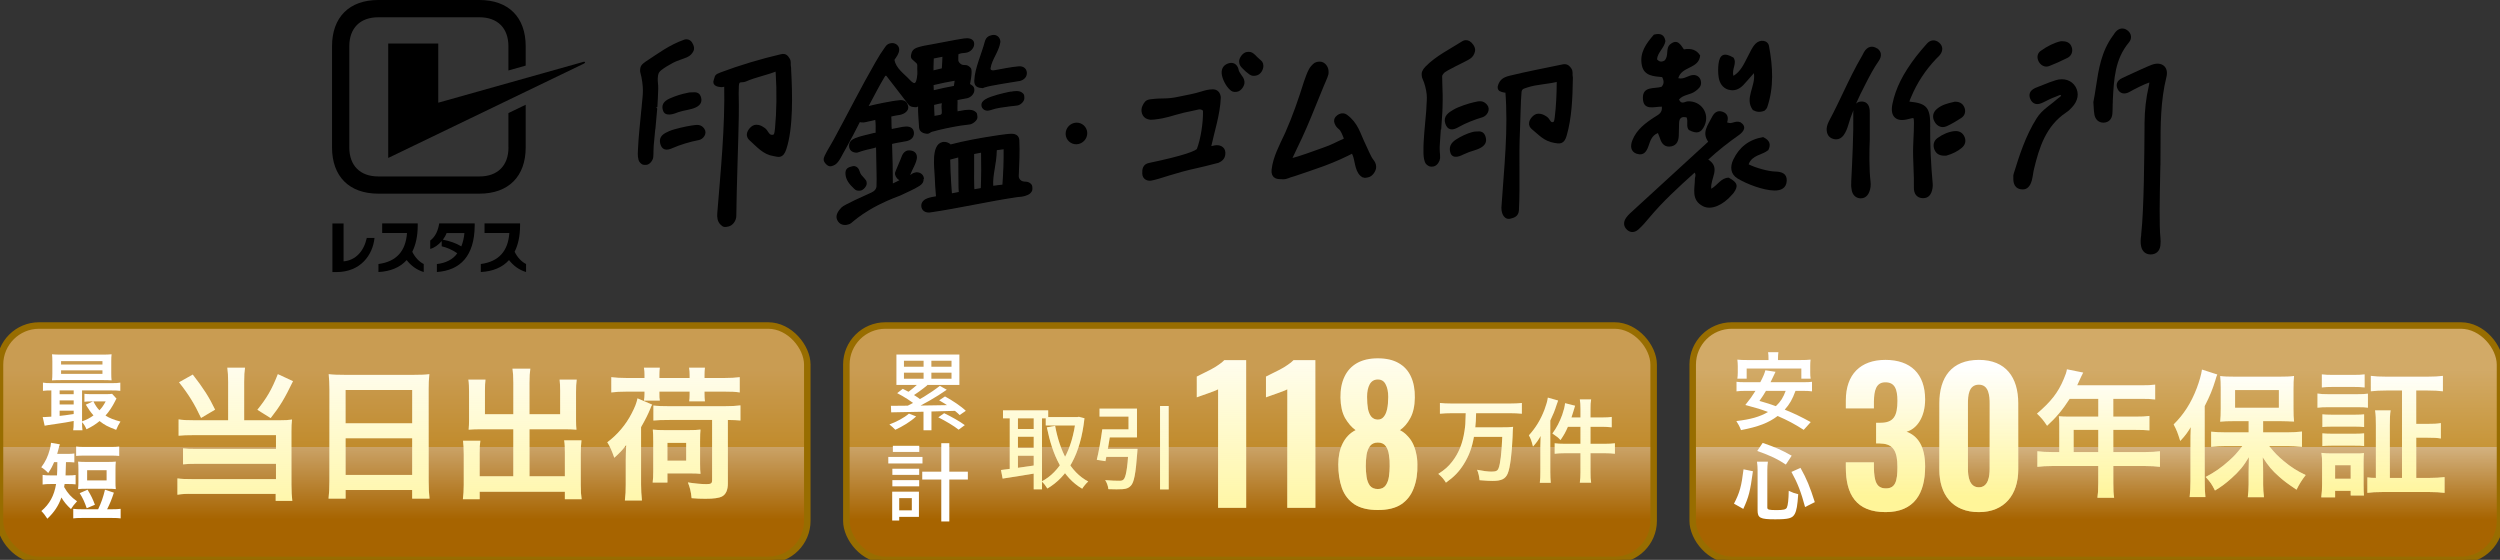 <svg width="384" height="86" viewBox="0 0 384 86" fill="none" xmlns="http://www.w3.org/2000/svg">
<rect x="0" y="0" width="384" height="86" fill="#333333" stroke="none"/>
<rect y="50" width="124" height="36" rx="6" fill="#A76400"/>
<rect y="50" width="124" height="36" rx="6" fill="url(#paint0_linear_2105_66139)" fill-opacity="0.4"/>
<rect y="50" width="124" height="36" rx="6" stroke="#986D00"/>
<path d="M35.042 64.55V58.654C35.042 57.752 34.998 57.092 34.91 56.476H37.638C37.55 57.048 37.506 57.708 37.506 58.654V64.55H43.094C43.842 64.55 44.26 64.528 44.854 64.44C44.788 65.012 44.766 65.518 44.766 66.288V74.428C44.766 75.506 44.81 76.232 44.898 76.936H42.346V75.858H29.652C28.618 75.836 27.87 75.88 27.254 75.99V73.482C27.87 73.57 28.464 73.592 29.542 73.592H42.39V71.238H30.224C29.256 71.238 28.64 71.26 28.112 71.326V68.862C28.618 68.928 29.19 68.95 30.246 68.95H42.39V66.838H29.696C28.728 66.838 28.09 66.86 27.43 66.926V64.418C28.156 64.528 28.728 64.55 29.718 64.55H35.042ZM27.496 58.72L29.608 57.532C31.236 59.622 32.138 61.03 33.04 62.922L30.884 64.198C29.872 62.042 28.97 60.568 27.496 58.72ZM42.676 57.466L45.008 58.544C43.71 61.228 43.006 62.394 41.576 64.22L39.53 62.944C40.982 61.14 41.73 59.864 42.676 57.466ZM50.596 73.922V59.82C50.596 58.962 50.552 58.192 50.486 57.466C51.19 57.554 51.916 57.576 52.928 57.576H63.576C64.61 57.576 65.292 57.554 65.952 57.466C65.864 58.302 65.842 58.94 65.842 59.71V73.922C65.842 75.066 65.886 75.792 65.974 76.584H63.312V75.264H53.082V76.584H50.464C50.552 75.836 50.596 74.956 50.596 73.922ZM53.082 59.908V65.012H63.312V59.908H53.082ZM53.082 67.322V72.954H63.312V67.322H53.082ZM78.844 63.626V58.808C78.844 57.752 78.8 57.202 78.712 56.63H81.462C81.374 57.268 81.33 57.796 81.33 58.808V63.626H86.038V60.04C86.038 59.314 86.016 58.83 85.95 58.302H88.59C88.502 58.962 88.48 59.402 88.48 60.216V64.594C88.48 65.166 88.502 65.65 88.546 66.002C88.062 65.958 87.534 65.936 87.006 65.936H81.33V73.152H86.764V69.5C86.764 68.752 86.742 68.18 86.654 67.63H89.316C89.25 68.202 89.206 68.84 89.206 69.72V74.472C89.206 75.506 89.25 76.078 89.338 76.672H86.764V75.528H73.674V76.672H71.1C71.188 76.012 71.232 75.352 71.232 74.472V69.808C71.232 68.95 71.188 68.268 71.122 67.696H73.784C73.696 68.224 73.674 68.708 73.674 69.588V73.152H78.844V65.936H73.564C72.97 65.936 72.508 65.958 71.98 66.002C72.024 65.518 72.046 65.1 72.046 64.594V60.238C72.046 59.446 72.024 58.852 71.936 58.302H74.576C74.51 58.786 74.488 59.314 74.488 60.062V63.626H78.844ZM98.996 58.06V57.576C98.996 57.136 98.974 56.916 98.908 56.476H101.35C101.306 56.872 101.284 57.114 101.284 57.598V58.06H105.926V57.598C105.926 57.158 105.904 56.894 105.838 56.476H108.28C108.236 56.872 108.214 57.114 108.214 57.598V58.06H111.228C112.218 58.06 112.944 58.016 113.626 57.928V60.282C112.922 60.172 112.328 60.15 111.228 60.15H108.214V60.546C108.214 61.008 108.236 61.25 108.28 61.646H105.86C105.904 61.316 105.926 61.052 105.926 60.59V60.15H101.284V60.436C101.284 60.986 101.284 61.162 101.35 61.536H98.908C98.974 61.118 98.996 60.898 98.996 60.48V60.15H96.312C95.234 60.15 94.552 60.194 93.892 60.282V57.928C94.596 58.016 95.322 58.06 96.312 58.06H98.996ZM109.38 64.506H102.89C101.68 64.506 101.042 64.528 100.36 64.594V62.284C101.042 62.372 101.79 62.394 102.89 62.394H111.206C112.328 62.394 113.076 62.35 113.736 62.262V64.594C113.12 64.528 112.746 64.528 111.8 64.506V74.23C111.8 75.242 111.514 75.902 110.942 76.232C110.458 76.496 109.688 76.606 108.346 76.606C107.642 76.606 107.07 76.584 106.234 76.518C106.124 75.484 105.992 74.934 105.662 74.098C106.762 74.274 107.752 74.362 108.5 74.362C109.226 74.362 109.38 74.252 109.38 73.746V64.506ZM102.516 74.12H100.25C100.316 73.636 100.338 73.086 100.338 72.448V67.872C100.338 66.948 100.316 66.442 100.272 65.98C100.844 66.046 101.218 66.068 102.164 66.068H105.728C106.652 66.068 107.092 66.046 107.598 65.98C107.554 66.464 107.532 66.838 107.532 67.806V71.194C107.532 72.008 107.554 72.382 107.598 72.778C107.136 72.734 106.74 72.712 105.926 72.712H102.516V74.12ZM102.516 68.026V70.754H105.398V68.026H102.516ZM96.114 74.406V70.732C96.114 70.006 96.136 69.412 96.18 68.356C95.63 69.104 95.212 69.544 94.354 70.314C94.002 69.28 93.628 68.444 93.276 67.938C94.838 66.772 96.136 65.232 97.016 63.516C97.522 62.548 97.786 61.866 97.918 61.184L100.184 62.152C100.052 62.35 100.052 62.35 99.854 62.856C99.568 63.56 99.15 64.418 98.468 65.606V74.406C98.468 75.308 98.512 75.99 98.6 76.87H95.982C96.092 75.99 96.114 75.44 96.114 74.406Z" fill="white"/>
<path d="M35.042 64.55V58.654C35.042 57.752 34.998 57.092 34.91 56.476H37.638C37.55 57.048 37.506 57.708 37.506 58.654V64.55H43.094C43.842 64.55 44.26 64.528 44.854 64.44C44.788 65.012 44.766 65.518 44.766 66.288V74.428C44.766 75.506 44.81 76.232 44.898 76.936H42.346V75.858H29.652C28.618 75.836 27.87 75.88 27.254 75.99V73.482C27.87 73.57 28.464 73.592 29.542 73.592H42.39V71.238H30.224C29.256 71.238 28.64 71.26 28.112 71.326V68.862C28.618 68.928 29.19 68.95 30.246 68.95H42.39V66.838H29.696C28.728 66.838 28.09 66.86 27.43 66.926V64.418C28.156 64.528 28.728 64.55 29.718 64.55H35.042ZM27.496 58.72L29.608 57.532C31.236 59.622 32.138 61.03 33.04 62.922L30.884 64.198C29.872 62.042 28.97 60.568 27.496 58.72ZM42.676 57.466L45.008 58.544C43.71 61.228 43.006 62.394 41.576 64.22L39.53 62.944C40.982 61.14 41.73 59.864 42.676 57.466ZM50.596 73.922V59.82C50.596 58.962 50.552 58.192 50.486 57.466C51.19 57.554 51.916 57.576 52.928 57.576H63.576C64.61 57.576 65.292 57.554 65.952 57.466C65.864 58.302 65.842 58.94 65.842 59.71V73.922C65.842 75.066 65.886 75.792 65.974 76.584H63.312V75.264H53.082V76.584H50.464C50.552 75.836 50.596 74.956 50.596 73.922ZM53.082 59.908V65.012H63.312V59.908H53.082ZM53.082 67.322V72.954H63.312V67.322H53.082ZM78.844 63.626V58.808C78.844 57.752 78.8 57.202 78.712 56.63H81.462C81.374 57.268 81.33 57.796 81.33 58.808V63.626H86.038V60.04C86.038 59.314 86.016 58.83 85.95 58.302H88.59C88.502 58.962 88.48 59.402 88.48 60.216V64.594C88.48 65.166 88.502 65.65 88.546 66.002C88.062 65.958 87.534 65.936 87.006 65.936H81.33V73.152H86.764V69.5C86.764 68.752 86.742 68.18 86.654 67.63H89.316C89.25 68.202 89.206 68.84 89.206 69.72V74.472C89.206 75.506 89.25 76.078 89.338 76.672H86.764V75.528H73.674V76.672H71.1C71.188 76.012 71.232 75.352 71.232 74.472V69.808C71.232 68.95 71.188 68.268 71.122 67.696H73.784C73.696 68.224 73.674 68.708 73.674 69.588V73.152H78.844V65.936H73.564C72.97 65.936 72.508 65.958 71.98 66.002C72.024 65.518 72.046 65.1 72.046 64.594V60.238C72.046 59.446 72.024 58.852 71.936 58.302H74.576C74.51 58.786 74.488 59.314 74.488 60.062V63.626H78.844ZM98.996 58.06V57.576C98.996 57.136 98.974 56.916 98.908 56.476H101.35C101.306 56.872 101.284 57.114 101.284 57.598V58.06H105.926V57.598C105.926 57.158 105.904 56.894 105.838 56.476H108.28C108.236 56.872 108.214 57.114 108.214 57.598V58.06H111.228C112.218 58.06 112.944 58.016 113.626 57.928V60.282C112.922 60.172 112.328 60.15 111.228 60.15H108.214V60.546C108.214 61.008 108.236 61.25 108.28 61.646H105.86C105.904 61.316 105.926 61.052 105.926 60.59V60.15H101.284V60.436C101.284 60.986 101.284 61.162 101.35 61.536H98.908C98.974 61.118 98.996 60.898 98.996 60.48V60.15H96.312C95.234 60.15 94.552 60.194 93.892 60.282V57.928C94.596 58.016 95.322 58.06 96.312 58.06H98.996ZM109.38 64.506H102.89C101.68 64.506 101.042 64.528 100.36 64.594V62.284C101.042 62.372 101.79 62.394 102.89 62.394H111.206C112.328 62.394 113.076 62.35 113.736 62.262V64.594C113.12 64.528 112.746 64.528 111.8 64.506V74.23C111.8 75.242 111.514 75.902 110.942 76.232C110.458 76.496 109.688 76.606 108.346 76.606C107.642 76.606 107.07 76.584 106.234 76.518C106.124 75.484 105.992 74.934 105.662 74.098C106.762 74.274 107.752 74.362 108.5 74.362C109.226 74.362 109.38 74.252 109.38 73.746V64.506ZM102.516 74.12H100.25C100.316 73.636 100.338 73.086 100.338 72.448V67.872C100.338 66.948 100.316 66.442 100.272 65.98C100.844 66.046 101.218 66.068 102.164 66.068H105.728C106.652 66.068 107.092 66.046 107.598 65.98C107.554 66.464 107.532 66.838 107.532 67.806V71.194C107.532 72.008 107.554 72.382 107.598 72.778C107.136 72.734 106.74 72.712 105.926 72.712H102.516V74.12ZM102.516 68.026V70.754H105.398V68.026H102.516ZM96.114 74.406V70.732C96.114 70.006 96.136 69.412 96.18 68.356C95.63 69.104 95.212 69.544 94.354 70.314C94.002 69.28 93.628 68.444 93.276 67.938C94.838 66.772 96.136 65.232 97.016 63.516C97.522 62.548 97.786 61.866 97.918 61.184L100.184 62.152C100.052 62.35 100.052 62.35 99.854 62.856C99.568 63.56 99.15 64.418 98.468 65.606V74.406C98.468 75.308 98.512 75.99 98.6 76.87H95.982C96.092 75.99 96.114 75.44 96.114 74.406Z" fill="url(#paint1_linear_2105_66139)" fill-opacity="0.4"/>
<path d="M11.317 64.779V64.662C10.082 64.896 10.082 64.896 8.678 65.104C7.638 65.247 7.183 65.325 6.858 65.39L6.559 64.051C6.65 64.064 6.702 64.064 6.767 64.064C6.975 64.064 7.339 64.038 7.885 63.999V59.969C7.313 59.969 6.988 59.982 6.598 60.034V58.773C6.949 58.838 7.287 58.851 7.937 58.851H17.128C17.791 58.851 18.116 58.838 18.48 58.773V60.034C18.064 59.982 17.752 59.969 17.115 59.969H12.604V64.727C13.28 64.48 13.865 64.181 14.359 63.804C13.904 63.284 13.644 62.92 13.176 62.153L14.281 61.659H13.943C13.527 61.659 13.293 61.672 12.968 61.711V60.489C13.267 60.528 13.527 60.541 14.06 60.541H16.244C16.686 60.541 17.011 60.528 17.219 60.489L17.895 61.23C17.804 61.36 17.778 61.412 17.687 61.607C17.258 62.465 16.738 63.245 16.205 63.83C16.79 64.207 17.505 64.493 18.506 64.753C18.246 65.143 18.038 65.546 17.843 66.027C16.465 65.494 16.101 65.299 15.295 64.675C14.645 65.208 14.125 65.533 13.28 65.936C13.111 65.52 12.89 65.143 12.604 64.844C12.604 65.377 12.617 65.754 12.669 66.092H11.239C11.291 65.78 11.317 65.429 11.317 64.779ZM11.317 63.596V63.076H9.159V63.882C9.796 63.817 10.095 63.778 11.317 63.596ZM11.317 62.127V61.503H9.159V62.127H11.317ZM11.317 60.554V59.969H9.159V60.554H11.317ZM16.231 61.659H14.346C14.697 62.322 14.879 62.608 15.269 63.024C15.672 62.608 15.893 62.283 16.231 61.659ZM17.089 55.549V57.291C17.089 57.798 17.102 58.11 17.141 58.422C16.842 58.396 16.374 58.383 15.932 58.383H9.328C8.743 58.383 8.392 58.396 7.989 58.422C8.028 58.097 8.041 57.772 8.041 57.304V55.549C8.041 55.068 8.028 54.743 7.989 54.418C8.418 54.457 8.769 54.47 9.367 54.47H15.763C16.361 54.47 16.699 54.457 17.141 54.418C17.102 54.73 17.089 55.042 17.089 55.549ZM9.38 55.471V55.991H15.737V55.471H9.38ZM9.38 56.888V57.421H15.737V56.888H9.38ZM8.808 70.979H8.314C8.002 71.707 7.859 71.98 7.404 72.656C7.066 72.292 6.689 71.98 6.338 71.772C6.988 70.901 7.339 70.16 7.651 69.029C7.768 68.574 7.781 68.483 7.833 68.015L9.198 68.249C9.146 68.379 9.055 68.678 8.951 69.107C8.899 69.328 8.86 69.471 8.782 69.718H10.264C10.81 69.718 11.109 69.705 11.421 69.653V71.031C11.083 70.992 10.719 70.979 10.251 70.979H10.134C10.121 71.876 10.095 72.565 10.069 73.02H10.524C11.018 73.02 11.278 73.007 11.616 72.955V74.398C11.265 74.359 10.979 74.346 10.485 74.346H9.926C9.9 74.528 9.887 74.593 9.848 74.801C10.433 75.815 10.914 76.348 11.837 76.998C11.382 77.492 11.187 77.739 10.901 78.194C10.225 77.57 9.835 77.089 9.432 76.413C8.977 77.7 8.34 78.662 7.274 79.676C6.975 79.208 6.676 78.818 6.351 78.493C7.612 77.427 8.327 76.127 8.613 74.346H7.807C7.235 74.346 6.923 74.359 6.546 74.424V72.942C6.923 73.007 7.196 73.02 7.82 73.02H8.756C8.782 72.591 8.808 71.915 8.808 70.979ZM12.565 78.22H15.074C15.581 77.141 15.828 76.439 16.127 75.217L17.492 75.672C17.141 76.738 16.881 77.375 16.452 78.22H17.219C17.83 78.22 18.116 78.207 18.532 78.155V79.624C18.129 79.572 17.83 79.559 17.219 79.559H12.565C11.954 79.559 11.655 79.572 11.252 79.624V78.155C11.668 78.207 11.954 78.22 12.565 78.22ZM11.694 70.03V68.587C12.084 68.639 12.37 68.652 13.007 68.652H16.998C17.635 68.652 17.921 68.639 18.311 68.587V70.03C17.895 69.991 17.583 69.978 16.998 69.978H13.007C12.435 69.978 12.097 69.991 11.694 70.03ZM17.739 72.11V73.943C17.739 74.489 17.739 74.736 17.791 75.126C17.401 75.087 17.076 75.074 16.556 75.074H13.228C12.721 75.074 12.357 75.087 11.993 75.126C12.032 74.723 12.045 74.463 12.045 73.943V72.11C12.045 71.577 12.032 71.304 11.993 70.901C12.344 70.94 12.695 70.953 13.306 70.953H16.478C17.076 70.953 17.427 70.94 17.791 70.901C17.752 71.291 17.739 71.551 17.739 72.11ZM13.384 72.227V73.787H16.374V72.227H13.384ZM14.58 77.531L13.319 78.064C13.007 77.141 12.721 76.504 12.24 75.75L13.449 75.217C13.995 76.114 14.255 76.66 14.58 77.531Z" fill="white"/>
<rect x="260" y="50" width="124" height="36" rx="6" fill="#A76400"/>
<rect x="260" y="50" width="124" height="36" rx="6" fill="url(#paint2_linear_2105_66139)" fill-opacity="0.5"/>
<rect x="260" y="50" width="124" height="36" rx="6" stroke="#986D00"/>
<path d="M316.303 69.436V65.149C316.303 64.687 316.282 64.372 316.24 63.93C316.682 63.972 317.144 63.993 317.711 63.993H322.293V61.261H317.901C316.808 62.964 315.778 64.183 314.433 65.401C313.824 64.498 313.592 64.225 312.878 63.531C315.021 61.703 316.114 60.316 316.976 58.256C317.27 57.584 317.417 57.142 317.48 56.722L319.981 57.226C319.855 57.478 319.813 57.541 319.666 57.857C319.645 57.92 319.435 58.361 319.057 59.181H328.892C329.88 59.181 330.405 59.16 331.036 59.076V61.366C330.384 61.282 329.838 61.261 328.892 61.261H324.605V63.993H327.988C328.955 63.993 329.522 63.972 330.153 63.888V66.116C329.522 66.053 328.955 66.032 328.051 66.032H324.605V69.436H329.48C330.447 69.436 331.12 69.394 331.771 69.31V71.706C331.12 71.622 330.384 71.58 329.48 71.58H324.605V74.207C324.605 75.279 324.626 75.846 324.731 76.456H322.167C322.251 75.846 322.293 75.279 322.293 74.165V71.58H315.232C314.307 71.58 313.634 71.622 312.941 71.706V69.31C313.613 69.394 314.286 69.436 315.232 69.436H316.303ZM318.51 69.436H322.293V66.032H318.51V69.436ZM345.389 66.41V64.687H343.162C342.237 64.687 341.586 64.708 341.018 64.771C341.081 64.141 341.102 63.615 341.102 62.732V59.664C341.102 58.865 341.081 58.361 341.018 57.752C341.628 57.836 342.216 57.857 343.351 57.857H350.055C351.064 57.857 351.757 57.836 352.367 57.752C352.304 58.403 352.283 58.823 352.283 59.79V62.774C352.283 63.657 352.304 64.162 352.367 64.75C352.136 64.729 352.136 64.729 351.757 64.729C351.673 64.729 351.505 64.729 351.295 64.708C350.896 64.687 350.559 64.687 350.286 64.687H347.617V66.41H351.295C352.073 66.41 352.892 66.368 353.586 66.284V68.638C352.808 68.554 352.009 68.512 351.358 68.512H348.542C349.425 69.605 349.887 70.067 350.791 70.823C351.925 71.769 352.829 72.337 354.153 72.967C353.544 73.766 353.228 74.249 352.745 75.216C351.253 74.207 350.812 73.871 350.076 73.219C349.004 72.274 348.416 71.58 347.554 70.235C347.596 70.929 347.617 71.916 347.617 72.484V74.438C347.617 75.111 347.659 75.72 347.743 76.372H345.263C345.347 75.699 345.389 75.111 345.389 74.417V72.442C345.389 72.274 345.41 71.517 345.432 70.214C344.591 71.622 343.981 72.358 342.741 73.472C341.796 74.312 341.165 74.775 340.22 75.342C339.694 74.312 339.568 74.123 338.79 73.261C340.157 72.547 341.249 71.79 342.405 70.74C343.225 70.004 343.603 69.584 344.423 68.512H341.922C341.102 68.512 340.304 68.554 339.631 68.638V66.305C340.304 66.368 340.976 66.41 341.922 66.41H345.389ZM343.309 59.916V62.627H350.034V59.916H343.309ZM336.458 73.892V67.923C336.458 67.23 336.458 66.746 336.5 65.612C335.974 66.473 335.638 66.936 334.882 67.734C334.482 66.452 334.377 66.158 333.873 65.191C335.428 63.657 336.563 61.892 337.424 59.622C337.824 58.571 338.118 57.499 338.223 56.764L340.577 57.52C340.451 57.815 340.451 57.815 340.262 58.466C339.82 59.895 339.421 60.841 338.643 62.375V73.913C338.643 74.817 338.664 75.51 338.748 76.351H336.332C336.416 75.51 336.458 74.88 336.458 73.892ZM368.948 73.409V59.979H366.574C365.586 59.979 364.829 60.021 364.157 60.105V57.731C364.808 57.815 365.544 57.857 366.574 57.857H372.815C373.845 57.857 374.581 57.815 375.232 57.731V60.105C374.581 60.021 373.824 59.979 372.836 59.979H371.134V65.107H372.857C373.845 65.107 374.307 65.086 374.917 64.981V67.356C374.328 67.251 373.803 67.23 372.857 67.23H371.134V73.409H373.152C374.034 73.409 374.791 73.367 375.484 73.282V75.699C374.791 75.615 374.076 75.573 373.109 75.573H365.985C364.913 75.573 364.241 75.615 363.631 75.699V73.324C364.031 73.388 364.367 73.409 364.934 73.409V65.338C364.934 64.309 364.913 63.741 364.808 63.027H367.204C367.099 63.657 367.078 64.225 367.078 65.338V73.409H368.948ZM356.633 59.517V57.499C357.179 57.562 357.537 57.584 358.377 57.584H361.446C362.307 57.584 362.665 57.562 363.211 57.499V59.517C362.686 59.454 362.244 59.433 361.446 59.433H358.377C357.6 59.433 357.137 59.454 356.633 59.517ZM355.96 62.627V60.442C356.465 60.526 356.864 60.547 357.642 60.547H362.034C362.896 60.547 363.232 60.526 363.715 60.463V62.627C363.274 62.564 363.001 62.543 362.118 62.543H357.642C356.906 62.543 356.465 62.564 355.96 62.627ZM356.717 65.591V63.636C357.137 63.678 357.411 63.699 358.104 63.699H361.782C362.475 63.699 362.749 63.678 363.127 63.636V65.591C362.665 65.549 362.412 65.528 361.782 65.528H358.104C357.432 65.528 357.137 65.549 356.717 65.591ZM356.717 68.512V66.557C357.137 66.599 357.411 66.62 358.104 66.62H361.782C362.475 66.62 362.749 66.599 363.127 66.557V68.512C362.644 68.449 362.433 68.449 361.74 68.449H358.083C357.453 68.449 357.116 68.47 356.717 68.512ZM358.672 76.393H356.549C356.633 75.762 356.675 75.069 356.675 74.333V71.223C356.675 70.55 356.654 70.088 356.57 69.563C357.095 69.626 357.579 69.647 358.188 69.647H361.698C362.517 69.647 362.749 69.647 363.106 69.584C363.064 70.004 363.043 70.34 363.043 71.097V74.459C363.043 75.321 363.064 75.72 363.106 76.099H361.067V75.384H358.672V76.393ZM358.672 71.454V73.535H361.067V71.454H358.672Z" fill="white"/>
<path d="M316.303 69.436V65.149C316.303 64.687 316.282 64.372 316.24 63.93C316.682 63.972 317.144 63.993 317.711 63.993H322.293V61.261H317.901C316.808 62.964 315.778 64.183 314.433 65.401C313.824 64.498 313.592 64.225 312.878 63.531C315.021 61.703 316.114 60.316 316.976 58.256C317.27 57.584 317.417 57.142 317.48 56.722L319.981 57.226C319.855 57.478 319.813 57.541 319.666 57.857C319.645 57.92 319.435 58.361 319.057 59.181H328.892C329.88 59.181 330.405 59.16 331.036 59.076V61.366C330.384 61.282 329.838 61.261 328.892 61.261H324.605V63.993H327.988C328.955 63.993 329.522 63.972 330.153 63.888V66.116C329.522 66.053 328.955 66.032 328.051 66.032H324.605V69.436H329.48C330.447 69.436 331.12 69.394 331.771 69.31V71.706C331.12 71.622 330.384 71.58 329.48 71.58H324.605V74.207C324.605 75.279 324.626 75.846 324.731 76.456H322.167C322.251 75.846 322.293 75.279 322.293 74.165V71.58H315.232C314.307 71.58 313.634 71.622 312.941 71.706V69.31C313.613 69.394 314.286 69.436 315.232 69.436H316.303ZM318.51 69.436H322.293V66.032H318.51V69.436ZM345.389 66.41V64.687H343.162C342.237 64.687 341.586 64.708 341.018 64.771C341.081 64.141 341.102 63.615 341.102 62.732V59.664C341.102 58.865 341.081 58.361 341.018 57.752C341.628 57.836 342.216 57.857 343.351 57.857H350.055C351.064 57.857 351.757 57.836 352.367 57.752C352.304 58.403 352.283 58.823 352.283 59.79V62.774C352.283 63.657 352.304 64.162 352.367 64.75C352.136 64.729 352.136 64.729 351.757 64.729C351.673 64.729 351.505 64.729 351.295 64.708C350.896 64.687 350.559 64.687 350.286 64.687H347.617V66.41H351.295C352.073 66.41 352.892 66.368 353.586 66.284V68.638C352.808 68.554 352.009 68.512 351.358 68.512H348.542C349.425 69.605 349.887 70.067 350.791 70.823C351.925 71.769 352.829 72.337 354.153 72.967C353.544 73.766 353.228 74.249 352.745 75.216C351.253 74.207 350.812 73.871 350.076 73.219C349.004 72.274 348.416 71.58 347.554 70.235C347.596 70.929 347.617 71.916 347.617 72.484V74.438C347.617 75.111 347.659 75.72 347.743 76.372H345.263C345.347 75.699 345.389 75.111 345.389 74.417V72.442C345.389 72.274 345.41 71.517 345.432 70.214C344.591 71.622 343.981 72.358 342.741 73.472C341.796 74.312 341.165 74.775 340.22 75.342C339.694 74.312 339.568 74.123 338.79 73.261C340.157 72.547 341.249 71.79 342.405 70.74C343.225 70.004 343.603 69.584 344.423 68.512H341.922C341.102 68.512 340.304 68.554 339.631 68.638V66.305C340.304 66.368 340.976 66.41 341.922 66.41H345.389ZM343.309 59.916V62.627H350.034V59.916H343.309ZM336.458 73.892V67.923C336.458 67.23 336.458 66.746 336.5 65.612C335.974 66.473 335.638 66.936 334.882 67.734C334.482 66.452 334.377 66.158 333.873 65.191C335.428 63.657 336.563 61.892 337.424 59.622C337.824 58.571 338.118 57.499 338.223 56.764L340.577 57.52C340.451 57.815 340.451 57.815 340.262 58.466C339.82 59.895 339.421 60.841 338.643 62.375V73.913C338.643 74.817 338.664 75.51 338.748 76.351H336.332C336.416 75.51 336.458 74.88 336.458 73.892ZM368.948 73.409V59.979H366.574C365.586 59.979 364.829 60.021 364.157 60.105V57.731C364.808 57.815 365.544 57.857 366.574 57.857H372.815C373.845 57.857 374.581 57.815 375.232 57.731V60.105C374.581 60.021 373.824 59.979 372.836 59.979H371.134V65.107H372.857C373.845 65.107 374.307 65.086 374.917 64.981V67.356C374.328 67.251 373.803 67.23 372.857 67.23H371.134V73.409H373.152C374.034 73.409 374.791 73.367 375.484 73.282V75.699C374.791 75.615 374.076 75.573 373.109 75.573H365.985C364.913 75.573 364.241 75.615 363.631 75.699V73.324C364.031 73.388 364.367 73.409 364.934 73.409V65.338C364.934 64.309 364.913 63.741 364.808 63.027H367.204C367.099 63.657 367.078 64.225 367.078 65.338V73.409H368.948ZM356.633 59.517V57.499C357.179 57.562 357.537 57.584 358.377 57.584H361.446C362.307 57.584 362.665 57.562 363.211 57.499V59.517C362.686 59.454 362.244 59.433 361.446 59.433H358.377C357.6 59.433 357.137 59.454 356.633 59.517ZM355.96 62.627V60.442C356.465 60.526 356.864 60.547 357.642 60.547H362.034C362.896 60.547 363.232 60.526 363.715 60.463V62.627C363.274 62.564 363.001 62.543 362.118 62.543H357.642C356.906 62.543 356.465 62.564 355.96 62.627ZM356.717 65.591V63.636C357.137 63.678 357.411 63.699 358.104 63.699H361.782C362.475 63.699 362.749 63.678 363.127 63.636V65.591C362.665 65.549 362.412 65.528 361.782 65.528H358.104C357.432 65.528 357.137 65.549 356.717 65.591ZM356.717 68.512V66.557C357.137 66.599 357.411 66.62 358.104 66.62H361.782C362.475 66.62 362.749 66.599 363.127 66.557V68.512C362.644 68.449 362.433 68.449 361.74 68.449H358.083C357.453 68.449 357.116 68.47 356.717 68.512ZM358.672 76.393H356.549C356.633 75.762 356.675 75.069 356.675 74.333V71.223C356.675 70.55 356.654 70.088 356.57 69.563C357.095 69.626 357.579 69.647 358.188 69.647H361.698C362.517 69.647 362.749 69.647 363.106 69.584C363.064 70.004 363.043 70.34 363.043 71.097V74.459C363.043 75.321 363.064 75.72 363.106 76.099H361.067V75.384H358.672V76.393ZM358.672 71.454V73.535H361.067V71.454H358.672Z" fill="url(#paint3_linear_2105_66139)" fill-opacity="0.4"/>
<path d="M289.624 78.658C285.088 78.658 283.52 75.914 283.52 71.798V71.014H287.832V71.77C287.86 73.982 288.252 75.018 289.68 75.018C291.136 75.018 291.444 73.898 291.444 71.742C291.444 69.474 290.912 68.186 288.924 68.13C288.868 68.102 288.476 68.102 288.168 68.102V64.938H288.84C290.856 64.938 291.444 63.902 291.444 61.578C291.444 59.758 291.024 58.722 289.596 58.722C288.168 58.722 287.86 59.954 287.832 61.718V62.726H283.52V61.494C283.52 57.518 285.76 55.278 289.596 55.278C293.46 55.278 295.7 57.406 295.7 61.354C295.7 64.014 294.468 65.862 292.844 66.31C294.496 66.926 295.7 68.438 295.7 71.658C295.7 75.774 294.048 78.658 289.624 78.658ZM303.956 78.658C299.896 78.658 297.88 75.97 297.88 72.106V61.942C297.88 57.966 299.756 55.278 303.956 55.278C308.1 55.278 310.004 57.966 310.004 61.942V72.106C310.004 75.942 307.932 78.658 303.956 78.658ZM303.956 74.85C305.412 74.85 305.608 73.142 305.608 72.022V62.026C305.608 60.822 305.496 59.086 303.956 59.086C302.36 59.086 302.276 60.822 302.276 62.026V72.022C302.276 73.142 302.472 74.85 303.956 74.85Z" fill="white"/>
<path d="M289.624 78.658C285.088 78.658 283.52 75.914 283.52 71.798V71.014H287.832V71.77C287.86 73.982 288.252 75.018 289.68 75.018C291.136 75.018 291.444 73.898 291.444 71.742C291.444 69.474 290.912 68.186 288.924 68.13C288.868 68.102 288.476 68.102 288.168 68.102V64.938H288.84C290.856 64.938 291.444 63.902 291.444 61.578C291.444 59.758 291.024 58.722 289.596 58.722C288.168 58.722 287.86 59.954 287.832 61.718V62.726H283.52V61.494C283.52 57.518 285.76 55.278 289.596 55.278C293.46 55.278 295.7 57.406 295.7 61.354C295.7 64.014 294.468 65.862 292.844 66.31C294.496 66.926 295.7 68.438 295.7 71.658C295.7 75.774 294.048 78.658 289.624 78.658ZM303.956 78.658C299.896 78.658 297.88 75.97 297.88 72.106V61.942C297.88 57.966 299.756 55.278 303.956 55.278C308.1 55.278 310.004 57.966 310.004 61.942V72.106C310.004 75.942 307.932 78.658 303.956 78.658ZM303.956 74.85C305.412 74.85 305.608 73.142 305.608 72.022V62.026C305.608 60.822 305.496 59.086 303.956 59.086C302.36 59.086 302.276 60.822 302.276 62.026V72.022C302.276 73.142 302.472 74.85 303.956 74.85Z" fill="url(#paint4_linear_2105_66139)" fill-opacity="0.4"/>
<path d="M276.894 60.034H275.789C275.308 61.347 274.892 62.075 274.138 62.92C275.659 63.544 276.452 63.921 278.129 64.831L277.05 66.027C275.581 65.091 274.619 64.584 273.046 63.895C271.655 64.948 270.108 65.546 267.417 66.066C267.222 65.546 267.027 65.169 266.702 64.675C268.912 64.415 270.29 64.025 271.564 63.284C270.355 62.829 270.121 62.751 268.08 62.205C268.847 61.256 269.146 60.827 269.64 60.034H268.145C267.508 60.034 267.105 60.06 266.728 60.112V58.643C267.105 58.695 267.404 58.708 268.145 58.708H270.381C270.823 57.876 271.031 57.369 271.161 56.875L272.721 57.109C272.591 57.382 272.591 57.382 272.461 57.655C272.292 57.993 272.292 57.993 271.954 58.708H276.894C277.648 58.708 277.96 58.695 278.324 58.643V60.112C277.921 60.06 277.531 60.034 276.894 60.034ZM274.281 60.034H271.252C270.875 60.671 270.732 60.905 270.251 61.581C271.538 61.958 271.85 62.049 272.773 62.387C273.514 61.685 273.904 61.061 274.281 60.034ZM271.642 55.302V55.081C271.642 54.691 271.629 54.405 271.577 54.093H273.163C273.124 54.366 273.098 54.678 273.098 55.068V55.302H276.608C277.245 55.302 277.661 55.289 278.103 55.237C278.064 55.575 278.051 55.874 278.051 56.238V57.2C278.051 57.577 278.064 57.863 278.116 58.162H276.686V56.602H268.288V58.162H266.858C266.897 57.863 266.923 57.59 266.923 57.2V56.238C266.923 55.926 266.897 55.575 266.858 55.237C267.3 55.289 267.703 55.302 268.353 55.302H271.642ZM267.768 78.168L266.338 77.362C267.209 75.698 267.495 74.671 267.807 72.084L269.25 72.383C268.821 75.529 268.6 76.361 267.768 78.168ZM275.204 69.991L274.307 71.356C273.007 70.498 272.045 70.03 269.913 69.263L270.745 68.028C272.682 68.691 273.657 69.12 275.204 69.991ZM278.753 77.128L277.258 77.882C276.66 75.62 276.114 74.203 275.165 72.487L276.556 71.863C277.518 73.579 278.012 74.788 278.753 77.128ZM271.46 72.201V77.96C271.46 78.285 271.707 78.35 272.903 78.35C273.943 78.35 274.32 78.259 274.463 77.96C274.632 77.596 274.723 76.738 274.749 75.386C275.308 75.659 275.659 75.776 276.205 75.906C276.088 77.661 275.958 78.402 275.672 78.948C275.308 79.611 274.736 79.767 272.656 79.767C270.355 79.767 269.965 79.559 269.965 78.376V72.24C269.965 71.746 269.939 71.434 269.874 70.914H271.551C271.486 71.33 271.46 71.733 271.46 72.201Z" fill="white"/>
<rect x="130" y="50" width="124" height="36" rx="6" fill="#A76400"/>
<rect x="130" y="50" width="124" height="36" rx="6" fill="url(#paint5_linear_2105_66139)" fill-opacity="0.4"/>
<rect x="130" y="50" width="124" height="36" rx="6" stroke="#986D00"/>
<path d="M141.863 54.886H143.059V58.617H141.863V54.886ZM141.85 62.699H143.072V66.092H141.85V62.699ZM141.33 58.643L142.448 59.163C141.668 59.813 140.719 60.489 139.991 60.931L139.146 60.45C139.874 59.969 140.797 59.202 141.33 58.643ZM144.359 59.267L145.425 59.865C143.839 60.983 141.694 62.205 140.017 62.972L139.237 62.413C140.901 61.62 143.072 60.294 144.359 59.267ZM137.807 60.385L138.665 59.722C139.666 60.203 140.953 60.97 141.616 61.542L140.693 62.257C140.095 61.711 138.821 60.905 137.807 60.385ZM144.255 61.49L145.152 60.892C146.257 61.49 147.648 62.413 148.35 63.102L147.401 63.752C146.751 63.076 145.386 62.114 144.255 61.49ZM144.125 64.103L145.022 63.466C146.062 63.96 147.453 64.74 148.194 65.299L147.245 66.001C146.582 65.455 145.204 64.636 144.125 64.103ZM136.845 62.335C139.302 62.335 143.241 62.27 146.92 62.205L146.855 63.102C143.241 63.219 139.367 63.297 136.884 63.336L136.845 62.335ZM139.614 63.531L140.719 63.96C139.887 64.753 138.6 65.52 137.521 66.014C137.313 65.793 136.884 65.39 136.611 65.195C137.703 64.792 138.886 64.168 139.614 63.531ZM138.847 57.239V58.175H146.153V57.239H138.847ZM138.847 55.406V56.329H146.153V55.406H138.847ZM137.69 54.457H147.362V59.124H137.69V54.457ZM141.655 72.448H148.662V73.657H141.655V72.448ZM144.58 68.08H145.815V80.092H144.58V68.08ZM137.066 71.993H141.187V72.942H137.066V71.993ZM137.144 68.47H141.2V69.419H137.144V68.47ZM137.066 73.748H141.187V74.697H137.066V73.748ZM136.442 70.186H141.694V71.187H136.442V70.186ZM137.638 75.516H141.148V79.39H137.638V78.389H140.056V76.517H137.638V75.516ZM137.04 75.516H138.119V79.949H137.04V75.516Z" fill="white"/>
<path d="M160.626 64.06H165.624V65.348H160.626V64.06ZM154.06 63.024H161.004V64.256H154.06V63.024ZM155.796 65.894H159.31V67.084H155.796V65.894ZM155.796 68.806H159.31V69.996H155.796V68.806ZM165.246 64.06H165.484L165.722 64.018L166.576 64.242C165.96 69.856 163.958 73.216 160.878 75.036C160.682 74.7 160.304 74.196 160.01 73.944C162.782 72.502 164.714 69.142 165.246 64.354V64.06ZM162.068 65.404C162.782 69.268 164.35 72.488 167.15 73.958C166.856 74.21 166.436 74.714 166.226 75.064C163.23 73.314 161.676 69.968 160.794 65.642L162.068 65.404ZM155.096 63.514H156.356V72.628H155.096V63.514ZM158.778 63.514H160.052V75.162H158.778V63.514ZM153.752 72.194C155.138 72.026 157.238 71.746 159.254 71.438L159.324 72.656C157.448 72.978 155.46 73.286 154.004 73.51L153.752 72.194ZM173.352 68.946H174.724C174.724 68.946 174.71 69.352 174.682 69.534C174.444 72.754 174.192 74.084 173.702 74.602C173.366 74.966 173.016 75.078 172.456 75.134C171.994 75.176 171.126 75.162 170.244 75.134C170.216 74.7 170.02 74.126 169.754 73.748C170.65 73.832 171.574 73.846 171.924 73.846C172.218 73.846 172.386 73.818 172.554 73.678C172.918 73.37 173.156 72.11 173.352 69.142V68.946ZM169.306 65.95H170.664C170.412 67.56 170.076 69.576 169.796 70.836L168.466 70.626C168.774 69.394 169.11 67.462 169.306 65.95ZM178.182 62.366H179.512V75.176H178.182V62.366ZM169.474 68.946H173.758V70.178H169.306L169.474 68.946ZM169.768 65.95H173.338V63.99H168.886V62.758H174.64V67.182H169.768V65.95Z" fill="white"/>
<path d="M160.626 64.06H165.624V65.348H160.626V64.06ZM154.06 63.024H161.004V64.256H154.06V63.024ZM155.796 65.894H159.31V67.084H155.796V65.894ZM155.796 68.806H159.31V69.996H155.796V68.806ZM165.246 64.06H165.484L165.722 64.018L166.576 64.242C165.96 69.856 163.958 73.216 160.878 75.036C160.682 74.7 160.304 74.196 160.01 73.944C162.782 72.502 164.714 69.142 165.246 64.354V64.06ZM162.068 65.404C162.782 69.268 164.35 72.488 167.15 73.958C166.856 74.21 166.436 74.714 166.226 75.064C163.23 73.314 161.676 69.968 160.794 65.642L162.068 65.404ZM155.096 63.514H156.356V72.628H155.096V63.514ZM158.778 63.514H160.052V75.162H158.778V63.514ZM153.752 72.194C155.138 72.026 157.238 71.746 159.254 71.438L159.324 72.656C157.448 72.978 155.46 73.286 154.004 73.51L153.752 72.194ZM173.352 68.946H174.724C174.724 68.946 174.71 69.352 174.682 69.534C174.444 72.754 174.192 74.084 173.702 74.602C173.366 74.966 173.016 75.078 172.456 75.134C171.994 75.176 171.126 75.162 170.244 75.134C170.216 74.7 170.02 74.126 169.754 73.748C170.65 73.832 171.574 73.846 171.924 73.846C172.218 73.846 172.386 73.818 172.554 73.678C172.918 73.37 173.156 72.11 173.352 69.142V68.946ZM169.306 65.95H170.664C170.412 67.56 170.076 69.576 169.796 70.836L168.466 70.626C168.774 69.394 169.11 67.462 169.306 65.95ZM178.182 62.366H179.512V75.176H178.182V62.366ZM169.474 68.946H173.758V70.178H169.306L169.474 68.946ZM169.768 65.95H173.338V63.99H168.886V62.758H174.64V67.182H169.768V65.95Z" fill="url(#paint6_linear_2105_66139)" fill-opacity="0.4"/>
<path d="M225.134 63.466H222.978C222.334 63.466 221.746 63.494 221.172 63.55V61.898C221.69 61.954 222.278 61.982 222.964 61.982H231.966C232.638 61.982 233.212 61.954 233.758 61.898V63.55C233.212 63.494 232.61 63.466 231.98 63.466H226.73C226.702 64.558 226.688 64.866 226.604 65.636H230.622C231.448 65.636 231.994 65.622 232.414 65.566C232.372 65.888 232.372 65.902 232.33 67.148C232.232 69.612 231.952 71.838 231.602 72.692C231.252 73.56 230.636 73.868 229.25 73.868C228.788 73.868 228.494 73.854 227.262 73.756C227.192 73.126 227.108 72.72 226.884 72.16C227.696 72.328 228.536 72.44 229.082 72.44C229.768 72.44 230.02 72.328 230.174 71.936C230.454 71.25 230.65 69.542 230.748 67.106H226.394C226.1 68.772 225.638 70.004 224.84 71.292C224.098 72.468 223.356 73.238 222.096 74.134C221.774 73.602 221.424 73.196 220.92 72.79C221.942 72.132 222.46 71.67 223.076 70.872C224.056 69.598 224.658 68.114 224.938 66.252C225.078 65.328 225.092 65.188 225.134 63.466ZM242.76 64.124V62.822C242.76 62.178 242.732 61.814 242.662 61.352H244.398C244.314 61.814 244.3 62.15 244.3 62.836V64.124H246.05C246.764 64.124 247.17 64.096 247.562 64.04V65.636C246.932 65.58 246.512 65.552 246.064 65.552H244.3V68.17H246.484C247.156 68.17 247.604 68.142 248.052 68.086V69.696C247.576 69.64 247.086 69.612 246.512 69.612H244.3V72.524C244.3 73.28 244.314 73.63 244.398 74.134H242.662C242.732 73.63 242.76 73.238 242.76 72.524V69.612H240.366C239.722 69.612 239.218 69.64 238.798 69.696V68.086C239.204 68.142 239.694 68.17 240.366 68.17H242.76V65.552H240.828C240.478 66.378 240.226 66.812 239.694 67.596C239.302 67.176 239.232 67.12 238.448 66.588C239.092 65.706 239.554 64.824 239.96 63.704C240.198 63.018 240.338 62.486 240.394 61.926L241.934 62.318C241.836 62.64 241.808 62.724 241.682 63.158C241.542 63.592 241.486 63.774 241.374 64.124H242.76ZM236.6 72.524V68.506C236.6 68.03 236.614 67.582 236.642 66.966C236.292 67.596 235.984 68.03 235.466 68.59C235.228 67.68 235.116 67.344 234.836 66.868C235.9 65.692 236.656 64.446 237.244 62.892C237.524 62.136 237.664 61.632 237.748 61.072L239.33 61.52C239.26 61.73 239.232 61.8 239.106 62.15C238.756 63.214 238.63 63.522 238.126 64.6V72.538C238.126 73.168 238.154 73.63 238.196 74.162H236.516C236.586 73.588 236.6 73.196 236.6 72.524Z" fill="white"/>
<path d="M225.134 63.466H222.978C222.334 63.466 221.746 63.494 221.172 63.55V61.898C221.69 61.954 222.278 61.982 222.964 61.982H231.966C232.638 61.982 233.212 61.954 233.758 61.898V63.55C233.212 63.494 232.61 63.466 231.98 63.466H226.73C226.702 64.558 226.688 64.866 226.604 65.636H230.622C231.448 65.636 231.994 65.622 232.414 65.566C232.372 65.888 232.372 65.902 232.33 67.148C232.232 69.612 231.952 71.838 231.602 72.692C231.252 73.56 230.636 73.868 229.25 73.868C228.788 73.868 228.494 73.854 227.262 73.756C227.192 73.126 227.108 72.72 226.884 72.16C227.696 72.328 228.536 72.44 229.082 72.44C229.768 72.44 230.02 72.328 230.174 71.936C230.454 71.25 230.65 69.542 230.748 67.106H226.394C226.1 68.772 225.638 70.004 224.84 71.292C224.098 72.468 223.356 73.238 222.096 74.134C221.774 73.602 221.424 73.196 220.92 72.79C221.942 72.132 222.46 71.67 223.076 70.872C224.056 69.598 224.658 68.114 224.938 66.252C225.078 65.328 225.092 65.188 225.134 63.466ZM242.76 64.124V62.822C242.76 62.178 242.732 61.814 242.662 61.352H244.398C244.314 61.814 244.3 62.15 244.3 62.836V64.124H246.05C246.764 64.124 247.17 64.096 247.562 64.04V65.636C246.932 65.58 246.512 65.552 246.064 65.552H244.3V68.17H246.484C247.156 68.17 247.604 68.142 248.052 68.086V69.696C247.576 69.64 247.086 69.612 246.512 69.612H244.3V72.524C244.3 73.28 244.314 73.63 244.398 74.134H242.662C242.732 73.63 242.76 73.238 242.76 72.524V69.612H240.366C239.722 69.612 239.218 69.64 238.798 69.696V68.086C239.204 68.142 239.694 68.17 240.366 68.17H242.76V65.552H240.828C240.478 66.378 240.226 66.812 239.694 67.596C239.302 67.176 239.232 67.12 238.448 66.588C239.092 65.706 239.554 64.824 239.96 63.704C240.198 63.018 240.338 62.486 240.394 61.926L241.934 62.318C241.836 62.64 241.808 62.724 241.682 63.158C241.542 63.592 241.486 63.774 241.374 64.124H242.76ZM236.6 72.524V68.506C236.6 68.03 236.614 67.582 236.642 66.966C236.292 67.596 235.984 68.03 235.466 68.59C235.228 67.68 235.116 67.344 234.836 66.868C235.9 65.692 236.656 64.446 237.244 62.892C237.524 62.136 237.664 61.632 237.748 61.072L239.33 61.52C239.26 61.73 239.232 61.8 239.106 62.15C238.756 63.214 238.63 63.522 238.126 64.6V72.538C238.126 73.168 238.154 73.63 238.196 74.162H236.516C236.586 73.588 236.6 73.196 236.6 72.524Z" fill="url(#paint7_linear_2105_66139)" fill-opacity="0.4"/>
<path d="M187.099 78V59.8C186.931 59.893 186.698 59.996 186.399 60.108C186.119 60.201 185.811 60.313 185.475 60.444C185.139 60.556 184.822 60.668 184.523 60.78C184.224 60.873 183.991 60.957 183.823 61.032V57.84C184.047 57.728 184.346 57.579 184.719 57.392C185.111 57.205 185.522 57 185.951 56.776C186.38 56.552 186.782 56.309 187.155 56.048C187.547 55.787 187.846 55.544 188.051 55.32H191.411V78H187.099ZM197.729 78V59.8C197.561 59.893 197.328 59.996 197.029 60.108C196.749 60.201 196.441 60.313 196.105 60.444C195.769 60.556 195.452 60.668 195.153 60.78C194.855 60.873 194.621 60.957 194.453 61.032V57.84C194.677 57.728 194.976 57.579 195.349 57.392C195.741 57.205 196.152 57 196.581 56.776C197.011 56.552 197.412 56.309 197.785 56.048C198.177 55.787 198.476 55.544 198.681 55.32H202.041V78H197.729ZM211.635 78.336C210.142 78.336 208.947 78.047 208.051 77.468C207.155 76.871 206.511 76.04 206.119 74.976C205.746 73.912 205.559 72.699 205.559 71.336C205.559 70.72 205.615 70.141 205.727 69.6C205.839 69.059 206.007 68.564 206.231 68.116C206.455 67.668 206.726 67.276 207.043 66.94C207.379 66.585 207.771 66.296 208.219 66.072C207.603 65.624 207.062 64.999 206.595 64.196C206.147 63.375 205.914 62.339 205.895 61.088C205.877 59.837 206.082 58.764 206.511 57.868C206.941 56.953 207.585 56.253 208.443 55.768C209.302 55.283 210.366 55.04 211.635 55.04C212.923 55.04 213.987 55.283 214.827 55.768C215.686 56.253 216.321 56.953 216.731 57.868C217.142 58.764 217.338 59.837 217.319 61.088C217.301 62.357 217.067 63.403 216.619 64.224C216.19 65.027 215.658 65.643 215.023 66.072C215.471 66.296 215.854 66.585 216.171 66.94C216.507 67.276 216.787 67.668 217.011 68.116C217.235 68.564 217.403 69.059 217.515 69.6C217.646 70.141 217.711 70.72 217.711 71.336C217.749 72.699 217.562 73.912 217.151 74.976C216.759 76.04 216.115 76.871 215.219 77.468C214.342 78.047 213.147 78.336 211.635 78.336ZM211.635 75.116C212.177 75.116 212.578 74.929 212.839 74.556C213.101 74.183 213.269 73.725 213.343 73.184C213.418 72.643 213.455 72.12 213.455 71.616C213.474 71.019 213.437 70.44 213.343 69.88C213.269 69.32 213.101 68.863 212.839 68.508C212.578 68.153 212.177 67.976 211.635 67.976C211.113 67.976 210.711 68.153 210.431 68.508C210.17 68.863 209.993 69.32 209.899 69.88C209.825 70.421 209.787 71 209.787 71.616C209.787 72.12 209.825 72.652 209.899 73.212C209.974 73.753 210.142 74.211 210.403 74.584C210.683 74.939 211.094 75.116 211.635 75.116ZM211.635 64.448C212.009 64.448 212.307 64.308 212.531 64.028C212.774 63.748 212.951 63.347 213.063 62.824C213.175 62.301 213.231 61.685 213.231 60.976C213.231 60.173 213.101 59.529 212.839 59.044C212.597 58.54 212.195 58.288 211.635 58.288C211.075 58.288 210.655 58.54 210.375 59.044C210.114 59.529 209.983 60.164 209.983 60.948C209.983 61.657 210.03 62.283 210.123 62.824C210.235 63.347 210.413 63.748 210.655 64.028C210.917 64.308 211.243 64.448 211.635 64.448Z" fill="white"/>
<path d="M187.099 78V59.8C186.931 59.893 186.698 59.996 186.399 60.108C186.119 60.201 185.811 60.313 185.475 60.444C185.139 60.556 184.822 60.668 184.523 60.78C184.224 60.873 183.991 60.957 183.823 61.032V57.84C184.047 57.728 184.346 57.579 184.719 57.392C185.111 57.205 185.522 57 185.951 56.776C186.38 56.552 186.782 56.309 187.155 56.048C187.547 55.787 187.846 55.544 188.051 55.32H191.411V78H187.099ZM197.729 78V59.8C197.561 59.893 197.328 59.996 197.029 60.108C196.749 60.201 196.441 60.313 196.105 60.444C195.769 60.556 195.452 60.668 195.153 60.78C194.855 60.873 194.621 60.957 194.453 61.032V57.84C194.677 57.728 194.976 57.579 195.349 57.392C195.741 57.205 196.152 57 196.581 56.776C197.011 56.552 197.412 56.309 197.785 56.048C198.177 55.787 198.476 55.544 198.681 55.32H202.041V78H197.729ZM211.635 78.336C210.142 78.336 208.947 78.047 208.051 77.468C207.155 76.871 206.511 76.04 206.119 74.976C205.746 73.912 205.559 72.699 205.559 71.336C205.559 70.72 205.615 70.141 205.727 69.6C205.839 69.059 206.007 68.564 206.231 68.116C206.455 67.668 206.726 67.276 207.043 66.94C207.379 66.585 207.771 66.296 208.219 66.072C207.603 65.624 207.062 64.999 206.595 64.196C206.147 63.375 205.914 62.339 205.895 61.088C205.877 59.837 206.082 58.764 206.511 57.868C206.941 56.953 207.585 56.253 208.443 55.768C209.302 55.283 210.366 55.04 211.635 55.04C212.923 55.04 213.987 55.283 214.827 55.768C215.686 56.253 216.321 56.953 216.731 57.868C217.142 58.764 217.338 59.837 217.319 61.088C217.301 62.357 217.067 63.403 216.619 64.224C216.19 65.027 215.658 65.643 215.023 66.072C215.471 66.296 215.854 66.585 216.171 66.94C216.507 67.276 216.787 67.668 217.011 68.116C217.235 68.564 217.403 69.059 217.515 69.6C217.646 70.141 217.711 70.72 217.711 71.336C217.749 72.699 217.562 73.912 217.151 74.976C216.759 76.04 216.115 76.871 215.219 77.468C214.342 78.047 213.147 78.336 211.635 78.336ZM211.635 75.116C212.177 75.116 212.578 74.929 212.839 74.556C213.101 74.183 213.269 73.725 213.343 73.184C213.418 72.643 213.455 72.12 213.455 71.616C213.474 71.019 213.437 70.44 213.343 69.88C213.269 69.32 213.101 68.863 212.839 68.508C212.578 68.153 212.177 67.976 211.635 67.976C211.113 67.976 210.711 68.153 210.431 68.508C210.17 68.863 209.993 69.32 209.899 69.88C209.825 70.421 209.787 71 209.787 71.616C209.787 72.12 209.825 72.652 209.899 73.212C209.974 73.753 210.142 74.211 210.403 74.584C210.683 74.939 211.094 75.116 211.635 75.116ZM211.635 64.448C212.009 64.448 212.307 64.308 212.531 64.028C212.774 63.748 212.951 63.347 213.063 62.824C213.175 62.301 213.231 61.685 213.231 60.976C213.231 60.173 213.101 59.529 212.839 59.044C212.597 58.54 212.195 58.288 211.635 58.288C211.075 58.288 210.655 58.54 210.375 59.044C210.114 59.529 209.983 60.164 209.983 60.948C209.983 61.657 210.03 62.283 210.123 62.824C210.235 63.347 210.413 63.748 210.655 64.028C210.917 64.308 211.243 64.448 211.635 64.448Z" fill="url(#paint8_linear_2105_66139)" fill-opacity="0.4"/>
<path d="M192.757 8.867C192.577 8.688 192.589 8.665 192.364 8.497C192.14 8.329 191.994 8.239 191.546 8.307C191.098 8.374 190.627 9.069 190.649 9.461C190.672 9.854 190.829 9.988 190.918 10.123C191.008 10.246 190.986 10.19 190.997 10.201C191.299 10.537 191.815 10.986 192.106 11.176C192.398 11.367 192.544 11.333 192.779 11.311C193.407 11.244 193.732 10.571 193.732 10.123C193.732 9.674 193.541 9.596 193.328 9.394C193.115 9.192 192.936 9.046 192.757 8.878V8.867Z" fill="black" stroke="black" stroke-width="0.646" stroke-miterlimit="10"/>
<path d="M189.957 10.842C189.833 10.248 189.475 9.855 188.88 10.012C188.286 10.169 187.916 10.55 187.972 11.268C188.028 11.974 188.567 13.039 189.116 13.532C189.385 13.779 189.486 13.835 189.945 13.779C190.405 13.723 190.887 13.017 190.831 12.568C190.775 12.12 190.584 11.963 190.405 11.694C190.226 11.425 190.013 11.122 189.945 10.853L189.957 10.842Z" fill="black" stroke="black" stroke-width="0.646" stroke-miterlimit="10"/>
<path d="M186.649 22.643C186.425 22.677 185.595 22.968 185.685 22.609C186.223 20.132 187.097 17.498 187.187 15.031C187.187 14.987 187.187 14.931 187.187 14.897C187.097 14.336 186.784 14.023 186.234 14.045C185.674 14.056 185.158 14.191 184.631 14.359C183.432 14.74 182.367 14.897 181.179 15.155C179.071 15.614 178.791 15.312 176.739 15.57C176.157 15.648 176.022 15.872 175.764 16.422C175.506 16.971 175.697 17.812 176.392 18.002C176.695 18.081 176.706 18.103 177.233 18.047C179.307 17.8 179.553 17.543 181.818 16.982C182.232 16.881 183.353 16.679 183.936 16.523C184.519 16.366 185.091 16.668 185.102 17.038C185.147 18.843 184.743 21.444 184.138 23.002C183.959 23.461 181.851 24.235 176.549 25.345C175.843 25.49 175.742 26.006 175.775 26.679C175.809 27.351 176.414 27.497 176.807 27.419C178.141 27.172 180.304 26.253 183.914 25.479C184.228 25.412 184.687 25.289 185.102 25.199C185.517 25.109 186.649 24.807 186.952 24.728C187.187 24.661 187.008 24.717 187.008 24.717C187.613 24.459 187.927 24.1 187.893 23.428C187.86 22.766 187.232 22.553 186.671 22.643H186.649Z" fill="black" stroke="black" stroke-width="0.646" stroke-miterlimit="10"/>
<path d="M209.272 22.416C208.41 20.636 208.151 19.207 206.546 18.036C206.416 17.942 206.156 17.895 205.92 18.012C205.684 18.13 205.33 18.376 205.495 18.762C205.661 19.149 205.696 19.172 206.062 19.488C206.428 19.804 206.711 20.554 206.923 21.104C206.971 21.221 206.947 21.655 206.687 21.76C205.472 22.287 204.799 22.721 203.383 23.201C201.967 23.681 199.937 24.501 198.285 24.876C197.978 24.946 197.659 24.77 197.942 24.243C198.226 23.716 198.379 23.259 198.768 22.498C199.76 20.495 200.645 18.411 201.589 16.057C201.766 15.612 202.592 13.585 202.828 13.023C203.064 12.461 203.229 12.121 203.383 11.712C203.536 11.302 203.548 11.302 203.525 10.892C203.501 10.494 203.147 9.967 202.675 10.002C202.203 10.037 202.191 10.084 201.813 10.482C201.436 10.88 201.164 11.688 200.952 12.274C200.928 12.356 200.857 12.508 200.822 12.625C199.984 15.307 199.052 18.012 197.919 20.566C197.86 20.706 197.824 20.776 197.801 20.823C196.998 22.533 196.054 24.302 195.853 26.105C195.747 27.101 196.385 26.949 196.986 26.995C197.588 27.042 197.919 26.714 198.462 26.621C198.544 26.609 198.674 26.55 198.745 26.527C200.114 26.082 201.459 25.602 202.828 25.122C202.958 25.075 203.194 24.993 203.312 24.946C204.917 24.349 206.416 23.669 207.915 22.885C208.009 23.072 208.174 23.423 208.245 23.587C208.658 24.513 208.599 25.941 209.331 26.621C209.591 26.867 209.661 26.773 210.039 26.714C210.417 26.656 210.853 26.023 210.842 25.637C210.83 25.25 210.688 25.086 210.488 24.817C210.027 24.22 209.591 23.037 209.284 22.416H209.272Z" fill="black" stroke="black" stroke-width="1.076" stroke-miterlimit="10"/>
<path d="M150.901 13.421C150.979 13.421 150.991 13.409 151.159 13.342C151.327 13.275 152.089 13.095 152.235 13.073C152.381 13.051 152.347 13.051 152.369 13.051C153.289 12.871 154.297 12.703 155.161 12.569C155.609 12.501 156.27 12.389 156.539 12.344C156.741 12.311 156.584 12.344 156.595 12.344C157.201 12.188 157.649 11.784 157.616 11.179C157.593 10.573 157.1 10.237 156.483 10.293C155.239 10.405 153.928 10.685 152.672 10.91C152.336 10.966 151.988 10.82 152.044 10.461C152.257 9.06 153.333 7.894 153.546 6.47C153.546 6.437 153.546 6.358 153.546 6.325C153.479 5.764 153.02 5.383 152.448 5.484C151.865 5.585 151.529 5.831 151.36 6.459C150.867 8.331 149.836 10.495 149.757 12.378C149.724 13.219 150.228 13.387 150.901 13.432V13.421Z" fill="black" stroke="black" stroke-width="0.215" stroke-miterlimit="10"/>
<path d="M155.239 14.184C155.172 14.195 155.407 14.139 154.869 14.251C154.331 14.363 152.246 14.823 151.416 15.339C151.125 15.518 150.811 15.787 150.856 16.202C150.901 16.617 151.282 16.942 151.786 16.886C151.876 16.874 152.01 16.841 152.1 16.818C153.12 16.46 154.028 16.381 155.071 16.235C155.217 16.213 155.486 16.179 155.665 16.168C155.844 16.146 156.057 16.123 156.237 16.101C156.741 16.023 157.268 15.473 157.234 15.036C157.212 14.599 157.234 14.543 156.887 14.285C156.539 14.027 155.867 14.072 155.25 14.195L155.239 14.184Z" fill="black" stroke="black" stroke-width="0.215" stroke-miterlimit="10"/>
<path d="M157.256 27.985C156.819 27.973 156.337 27.536 156.37 27.02C156.46 25.137 156.55 23.355 156.46 21.528C156.426 20.945 156.023 20.665 155.406 20.653C154.801 20.653 154.05 20.788 153.4 20.866C153.288 20.878 153.052 20.922 152.951 20.934C150.586 21.292 148.277 21.707 145.945 22.312C145.956 22.155 145.317 21.797 144.757 21.931C143.109 22.335 143.636 25.788 143.681 27.144C143.726 28.5 143.793 29.049 143.882 30.238C143.423 30.328 143.042 30.372 142.56 30.529C142.066 30.686 141.573 31.067 141.618 31.661C141.663 32.256 142.145 32.569 142.75 32.536C142.773 32.536 142.818 32.536 142.851 32.525C145.082 32.2 147.324 31.773 149.555 31.348C151.785 30.922 154.005 30.496 156.236 30.171C156.325 30.159 156.438 30.137 156.538 30.137C157.032 30.137 157.85 29.935 158.175 29.61C158.5 29.285 158.467 29.15 158.467 28.859C158.467 28.556 158.399 28.388 158.153 28.209C157.906 28.041 157.715 28.007 157.267 27.996L157.256 27.985ZM147.38 29.576C146.954 29.655 146.528 29.733 146.113 29.823C146.024 28.68 145.945 27.536 145.9 26.37C145.878 25.731 145.855 25.07 145.844 24.431C146.326 24.297 146.808 24.173 147.29 24.05C147.313 24.812 147.313 25.485 147.313 26.281C147.313 27.065 147.313 27.973 147.335 28.78C147.335 29.049 147.358 29.33 147.38 29.599V29.576ZM150.799 23.321C150.844 25.193 150.833 27.077 150.754 28.982C150.362 29.049 149.969 29.117 149.566 29.195C149.555 28.994 149.543 28.792 149.532 28.579C149.51 27.738 149.51 26.808 149.521 25.978C149.521 25.137 149.521 24.386 149.521 23.568C149.947 23.489 150.373 23.4 150.799 23.321ZM153.007 22.963C153.007 22.963 152.895 22.963 153.075 22.963C153.243 22.951 153.983 22.851 154.263 22.806C154.285 24.678 154.218 26.561 154.072 28.455C153.714 28.512 152.817 28.59 152.458 28.657C152.335 26.718 152.951 25.44 153.007 22.974V22.963Z" fill="black" stroke="black" stroke-width="0.215" stroke-miterlimit="10"/>
<path d="M141.809 27.399C141.753 26.884 141.282 26.536 140.733 26.57C140.61 26.57 140.397 26.671 140.285 26.704C140.172 26.738 139.69 27.164 139.646 27.018C139.612 26.872 139.646 27.052 139.803 26.592C139.959 26.133 140.733 24.877 140.733 24.171C140.733 23.465 140.228 23.218 139.646 23.207C139.074 23.184 138.738 23.689 138.614 24.036C138.278 24.944 137.986 25.494 137.65 26.368C137.605 26.48 137.549 26.57 137.605 26.85C137.661 27.119 138.054 27.702 138.513 27.612C138.031 27.892 137.527 28.105 137.034 28.352C137.034 26.233 136.989 24.126 136.91 22.018C137.011 21.996 137.179 21.962 137.269 21.94C137.908 21.783 138.625 21.705 139.242 21.57C139.859 21.424 140.296 21.054 140.273 20.415C140.251 19.776 139.769 19.519 139.152 19.541C138.536 19.564 137.83 19.788 137.213 19.866C137.123 19.866 136.888 20.012 136.877 19.922C136.787 19.283 136.854 18.487 136.787 17.815C137.034 17.747 137.034 17.77 137.325 17.691C137.617 17.613 138.009 17.602 138.424 17.49C138.838 17.378 139.522 16.952 139.388 16.357C139.253 15.752 138.962 15.438 138.222 15.494C137.482 15.55 136.552 15.741 135.745 15.887C134.937 16.032 134.041 16.257 133.222 16.447C134.085 14.844 134.937 13.14 135.868 11.616C135.935 11.504 136.159 11.481 136.238 11.593C136.877 12.389 138.054 13.97 138.592 14.642C139.119 15.315 139.242 15.494 139.578 15.931C139.915 16.369 140.195 16.301 140.554 16.357C140.912 16.402 140.834 16.234 141.125 16.201C141.103 17.31 141.204 18.51 141.282 19.597C141.327 20.214 141.955 20.404 142.347 20.438C142.739 20.471 142.852 20.214 143.053 20.158C144.578 19.732 145.979 19.451 147.492 19.194C147.739 19.149 147.93 19.137 148.199 19.104C148.468 19.07 148.613 19.059 148.972 19.003C149.342 18.947 150.104 18.409 150.026 17.938C149.947 17.467 150.06 17.434 149.622 17.153C149.185 16.873 148.311 16.974 147.762 17.086C147.661 17.108 147.492 17.153 147.403 17.142C147.313 17.131 147.01 17.299 146.988 17.187C146.91 16.627 146.999 15.887 146.966 15.281C147.492 15.158 147.963 15.102 148.501 14.99C149.039 14.878 149.544 14.384 149.555 13.835C149.555 13.286 149.252 13.219 148.883 12.961C148.983 12.412 149.152 11.492 149.129 11.01C149.107 10.528 149.073 10.54 148.804 10.304C148.535 10.069 148.311 10.102 147.93 10.08C147.549 10.057 147.078 9.609 147.089 9.228C147.1 8.858 147.067 8.533 147.134 8.275C147.201 8.017 147.223 8.253 147.38 8.163C147.537 8.062 147.93 8.051 148.087 8.028C148.244 8.006 148.311 7.995 148.423 7.984C148.995 7.883 149.465 7.367 149.521 6.874C149.611 5.932 148.625 5.932 148.098 6.011C146.439 6.257 145.06 6.582 143.491 6.851C143.378 6.874 143.21 6.896 143.121 6.919C142.426 7.031 141.551 7.188 140.935 7.401C140.318 7.614 140.116 7.972 140.038 8.488C139.959 9.004 140.251 9.06 140.542 9.362C140.834 9.654 141.036 9.665 141.002 10.214C140.968 10.775 141.092 11.19 140.946 11.952C140.811 12.714 140.61 13.387 139.612 12.288C138.861 11.459 137.482 10.551 137.28 9.183C137.28 9.172 137.303 9.138 137.303 9.127C137.617 8.656 137.975 8.23 138.009 7.659C138.043 7.087 137.504 6.695 137.011 6.728C136.518 6.762 136.327 6.896 136.058 7.266C135.442 8.118 135.117 8.656 134.534 9.665C132.348 13.454 130.252 17.635 128.133 21.525C127.909 21.929 127.808 22.108 127.561 22.523C127.315 22.938 126.99 23.476 126.765 23.969C126.765 23.991 126.743 23.969 126.721 24.092C126.709 24.216 126.586 24.294 126.631 24.597C126.676 24.899 127.203 25.55 127.662 25.426C128.122 25.303 128.357 25.157 128.637 24.799C128.929 24.44 129.164 23.958 129.366 23.588C129.579 23.218 129.669 23.038 129.882 22.657C130.599 21.357 131.35 19.978 132.012 18.633C132.269 18.689 132.337 18.723 132.651 18.7C132.964 18.678 133.861 18.42 134.097 18.398C134.332 18.375 134.511 18.207 134.534 18.308C134.635 18.924 134.612 19.788 134.601 20.438C134.601 20.527 134.343 20.505 134.254 20.527C133.312 20.797 132.269 20.953 131.361 21.335C130.835 21.559 130.509 21.873 130.532 22.456C130.543 23.05 131.036 23.352 131.608 23.341C131.687 23.341 131.754 23.308 131.843 23.274C132.572 23.016 133.379 22.814 134.142 22.657C134.31 22.624 134.511 22.512 134.635 22.556C134.758 22.601 134.635 22.556 134.668 22.725C134.702 22.893 134.668 23.296 134.691 23.565C134.702 23.834 134.702 24.137 134.702 24.44C134.702 25.841 134.803 27.197 134.736 28.632C134.713 29.103 134.343 29.484 133.839 29.697C132.942 30.101 129.714 31.536 129.332 31.939C128.951 32.354 128.368 33.027 128.682 33.722C128.985 34.417 129.714 34.641 130.521 34.282C130.868 34.125 132.785 31.95 138.188 29.955C138.256 29.921 138.368 29.877 138.435 29.843C139.354 29.383 140.296 29.025 141.17 28.464C141.551 28.218 141.798 27.926 141.753 27.422L141.809 27.399ZM143.278 10.954C143.278 10.674 143.278 10.652 143.278 10.304C143.278 9.957 143.3 9.295 143.322 8.892C143.838 8.78 144.354 8.701 144.869 8.589C144.847 9.25 144.825 9.923 144.768 10.584C144.264 10.708 143.771 10.809 143.266 10.943L143.278 10.954ZM146.764 12.255C146.708 12.591 146.663 12.938 146.618 13.286C145.508 13.488 144.41 13.723 143.322 13.992C143.322 13.656 143.3 13.32 143.289 12.983C144.443 12.703 145.598 12.468 146.764 12.266V12.255ZM144.701 15.763C144.802 15.898 144.746 16.066 144.724 16.313C144.701 16.559 144.869 17.378 144.69 17.59C144.455 17.871 143.771 17.77 143.446 17.972C143.412 17.31 143.378 16.683 143.367 16.032C143.636 15.988 144.152 15.819 144.354 15.808C144.567 15.808 144.6 15.64 144.701 15.763Z" fill="black" stroke="black" stroke-width="0.215" stroke-miterlimit="10"/>
<path d="M132.091 29.182C132.517 29.159 133.055 28.532 133.022 28.151C132.988 27.769 132.943 27.78 132.775 27.567C132.237 26.895 132.17 27.052 131.901 26.256C131.755 25.83 131.408 25.516 130.914 25.651C130.421 25.785 129.894 25.897 129.973 26.76C130.051 27.624 130.556 28.24 131.273 28.913C131.52 29.148 131.654 29.204 132.091 29.182Z" fill="black" stroke="black" stroke-width="0.215" stroke-miterlimit="10"/>
<path d="M165.298 19.002C164.469 19.049 163.823 19.758 163.842 20.579C163.862 21.4 164.565 22.044 165.385 21.998C166.205 21.951 166.861 21.242 166.841 20.421C166.822 19.6 166.118 18.956 165.298 19.002Z" fill="black" stroke="black" stroke-width="0.323" stroke-miterlimit="10"/>
<path d="M121.248 10.695C121.248 10.549 121.259 10.359 121.203 10.112C121.147 9.866 121.281 9.473 121.057 9.126C120.833 8.778 120.642 8.442 120.026 8.588C117.01 9.283 113.603 10.303 110.789 11.368C109.87 11.715 110.139 11.738 109.881 12.377C109.623 13.015 110.453 13.083 110.789 13.116C111.125 13.15 111.215 12.982 111.506 12.982C111.641 19.652 110.968 26.154 110.441 32.79C110.397 33.339 110.464 33.922 110.845 34.292C111.226 34.662 111.293 34.639 111.831 34.527C112.358 34.415 112.829 33.788 112.829 33.148C112.863 28.99 113.165 21.131 113.21 17.914C113.255 14.697 113.143 15.168 113.221 13.184C113.266 12.074 113.928 12.511 114.455 12.276C116.08 11.558 117.75 11.3 119.365 10.617C119.387 10.852 119.398 11.076 119.421 11.312C119.6 14.024 119.555 17.197 119.308 19.753C119.219 20.661 119.129 21.031 118.501 20.975C117.874 20.93 117.739 20.156 117.313 19.876C116.876 19.596 116.697 19.439 116.147 19.428C115.598 19.428 115.049 20.145 114.993 20.56C114.937 20.975 115.161 21.221 115.318 21.356C116.416 22.342 117.369 23.497 118.86 23.71C119.533 23.811 120.071 24.181 120.519 22.847C121.595 19.618 121.45 14.417 121.248 10.684V10.695Z" fill="black" stroke="black" stroke-width="0.538" stroke-miterlimit="10"/>
<path d="M100.442 19.295C100.509 18.499 100.576 17.782 100.655 16.974C100.655 16.896 100.666 16.896 100.677 16.739C100.688 16.582 100.666 16.952 100.7 16.481C100.733 16.01 100.823 14.273 100.834 13.623C100.856 12.973 100.722 12.569 100.767 11.964C100.812 11.37 100.868 11.011 101.395 10.574C101.933 10.148 102.594 9.766 103.255 9.408C103.917 9.049 104.758 8.847 105.486 8.511C105.845 8.343 106.08 8.107 106.282 7.715C106.484 7.323 106.125 6.617 105.856 6.437C105.587 6.258 105.34 6.291 105.183 6.347C102.942 7.132 101.204 8.455 99.253 9.733C99.063 9.856 98.828 10.058 98.715 10.237C98.615 10.417 98.615 10.562 98.592 10.708C98.57 10.854 98.592 11.011 98.626 11.123C98.872 11.941 99.029 13.197 99.018 13.937C99.018 14.688 98.917 15.371 98.872 15.887C98.839 16.403 98.805 16.627 98.771 16.952C98.581 19.037 98.345 20.954 98.256 23.039C98.256 23.117 98.256 23.084 98.245 23.342C98.222 23.599 98.211 24.508 98.502 24.788C98.783 25.068 98.805 25.068 99.22 25.057C99.623 25.057 100.038 24.485 100.072 24.115C100.117 23.756 100.094 23.499 100.105 23.196C100.117 22.893 100.117 22.624 100.139 22.378C100.161 22.131 100.139 22.344 100.173 22.008C100.206 21.66 100.307 20.64 100.341 20.236C100.374 19.833 100.397 19.609 100.43 19.284L100.442 19.295Z" fill="black" stroke="black" stroke-width="0.538" stroke-miterlimit="10"/>
<path d="M106.303 19.539C105.474 19.662 103.691 20.044 102.884 20.391C102.077 20.738 101.472 21.108 101.662 21.938C101.853 22.767 102.279 22.924 103.276 22.465C104.274 22.016 106.023 21.478 107.278 21.254C107.805 21.165 108.366 20.458 107.951 19.909C107.547 19.36 107.133 19.416 106.303 19.539Z" fill="black" stroke="black" stroke-width="0.538" stroke-miterlimit="10"/>
<path d="M104.096 16.976C105.105 16.64 106.013 16.606 106.753 16.259C107.493 15.911 107.594 15.44 107.358 14.846C107.123 14.252 106.428 14.488 105.935 14.465C105.901 14.465 105.834 14.476 105.8 14.488C105.767 14.488 105.699 14.51 105.666 14.521C104.758 14.689 103.771 15.014 102.953 15.384C102.146 15.754 101.821 16.225 102.123 16.976C102.426 17.727 103.861 17.055 104.096 16.976Z" fill="black" stroke="black" stroke-width="0.538" stroke-miterlimit="10"/>
<path d="M241.214 12.143C241.214 12.03 241.236 11.84 241.18 11.604C241.136 11.38 241.259 11.055 241.046 10.73C240.833 10.416 240.62 10.147 240.093 10.259C237.548 10.786 234.376 11.403 232.011 11.986C230.991 12.232 230.71 12.546 230.475 13.152C230.251 13.746 230.699 13.723 230.957 13.813C231.215 13.902 231.349 13.824 231.585 13.858C232.078 19.956 231.405 25.684 230.991 31.917C230.979 32.163 231.091 33.441 231.932 33.217C232.392 33.094 232.885 32.982 232.93 32.287C233.143 28.083 232.885 24.384 233.098 19.866C233.154 18.745 233.199 15.472 233.333 14.116C233.412 13.353 233.939 13.264 234.466 13.084C236.091 12.535 237.84 12.591 239.488 12.098C239.488 12.277 239.488 12.557 239.488 12.714C239.476 14.497 239.398 16.313 239.185 18.039C239.107 18.655 239.039 19.138 238.434 19.138C237.829 19.138 237.761 18.465 237.358 18.218C236.954 17.972 236.764 17.848 236.293 17.837C235.811 17.837 235.329 18.465 235.25 18.824C235.172 19.182 235.362 19.407 235.519 19.541C236.629 20.438 237.313 21.335 238.826 21.581C239.51 21.693 239.959 21.85 240.272 20.752C241.046 18.095 241.169 15.068 241.214 12.176V12.143Z" fill="black" stroke="black" stroke-width="0.753" stroke-miterlimit="10"/>
<path d="M221.016 19.507C221.072 18.7 221.128 17.971 221.173 17.164C221.173 17.086 221.173 17.064 221.184 16.918C221.184 16.772 221.184 17.075 221.195 16.581C221.217 16.088 221.24 14.53 221.195 13.891C221.161 13.252 221.173 12.748 221.15 12.153C221.139 11.571 221.072 11.515 221.487 10.999C221.901 10.472 224.995 9.138 225.612 8.701C225.926 8.488 226.094 8.219 226.195 7.804C226.296 7.389 225.814 6.784 225.533 6.638C225.253 6.493 224.984 6.537 224.849 6.627C222.899 7.871 220.758 8.903 219.188 10.528C219.032 10.685 218.863 10.921 218.796 11.1C218.718 11.279 218.751 11.414 218.751 11.559C218.751 11.705 218.796 11.84 218.841 11.941C219.188 12.658 219.446 13.745 219.514 14.452C219.581 15.158 219.502 15.83 219.48 16.335C219.469 16.828 219.435 17.086 219.413 17.411C219.256 19.474 218.987 21.357 219.02 23.408C219.02 23.487 219.02 23.487 219.032 23.733C219.043 23.98 219.11 24.798 219.39 25.011C219.671 25.224 219.738 25.258 220.108 25.202C220.478 25.146 220.803 24.608 220.825 24.26C220.848 23.913 220.792 23.677 220.78 23.386C220.769 23.094 220.747 22.848 220.758 22.59C220.769 22.332 220.758 22.5 220.78 22.164C220.803 21.828 220.87 20.875 220.892 20.483C220.915 20.09 220.937 19.832 220.96 19.507H221.016Z" fill="black" stroke="black" stroke-width="0.753" stroke-miterlimit="10"/>
<path d="M226.495 16.064C225.699 16.243 224.164 16.737 223.435 17.174C222.695 17.611 222.09 18.015 222.348 18.833C222.605 19.651 223.031 19.674 223.939 19.147C224.847 18.62 226.406 17.992 227.583 17.656C228.076 17.51 228.558 16.804 228.109 16.311C227.661 15.817 227.302 15.873 226.518 16.064H226.495Z" fill="black" stroke="black" stroke-width="0.753" stroke-miterlimit="10"/>
<path d="M224.873 23.26C225.759 22.857 226.599 22.745 227.283 22.352C227.956 21.96 227.989 21.534 227.765 20.951C227.53 20.368 226.969 20.604 226.476 20.592C226.442 20.592 226.386 20.615 226.353 20.615C226.319 20.615 226.263 20.637 226.241 20.648C225.422 20.873 224.559 21.287 223.864 21.736C223.169 22.184 222.911 22.677 223.158 23.406C223.416 24.135 224.671 23.339 224.873 23.249V23.26Z" fill="black" stroke="black" stroke-width="0.753" stroke-miterlimit="10"/>
<path d="M296.483 19.486C296.517 16.561 296.001 15.866 293.288 15.608C293.322 15.428 293.4 15.249 293.49 15.047L293.557 14.89C294.454 12.738 295.743 10.776 297.369 9.061C297.436 8.983 297.514 8.915 297.582 8.848C297.727 8.714 297.862 8.579 297.985 8.422C298.49 7.772 298.445 7.055 297.851 6.55C297.245 6.034 296.517 6.091 295.979 6.696C295.373 7.38 294.835 8.007 294.319 8.669C292.302 11.303 291.181 13.534 290.687 15.922C290.474 16.93 290.598 17.625 291.046 18.052C291.495 18.466 292.178 18.545 293.165 18.276C293.714 18.119 293.871 18.13 293.905 18.141C293.927 18.175 293.983 18.309 293.983 18.903C293.983 19.722 293.95 20.54 293.905 21.37C293.882 21.762 293.871 22.143 293.86 22.535C293.826 23.488 293.871 24.654 293.916 25.775C293.961 26.818 293.994 27.905 293.972 28.779C293.95 29.766 294.409 30.36 295.25 30.438C295.306 30.438 295.362 30.438 295.407 30.438C296.18 30.438 296.662 29.934 296.83 28.936C296.875 28.667 296.887 28.432 296.864 28.219C296.595 25.472 296.449 22.042 296.472 19.475L296.483 19.486Z" fill="black"/>
<path d="M331.844 25.405C331.844 24.565 331.855 23.735 331.855 22.895C331.855 19.24 331.855 15.473 332.763 11.83C332.943 11.102 332.808 10.496 332.393 10.126C331.956 9.734 331.261 9.667 330.488 9.958C329.849 10.194 327.887 11.102 326.721 11.64L325.993 11.976C325.567 12.167 325.286 12.436 325.174 12.772C325.107 12.974 325.073 13.31 325.286 13.714C325.454 14.039 325.701 14.24 325.993 14.319C326.329 14.409 326.699 14.341 327.114 14.106C327.775 13.725 329.389 12.906 330.14 12.671C330.14 12.862 330.084 13.063 330.039 13.288C329.625 15.07 329.423 16.908 329.4 18.915V19.588C329.367 23.948 329.322 32.053 328.885 36.01V36.122C328.806 36.671 328.75 37.243 328.874 37.826C329.03 38.611 329.58 39.082 330.331 39.082C330.353 39.082 330.364 39.082 330.387 39.082C331.194 39.059 331.732 38.555 331.833 37.725C331.878 37.277 331.889 36.896 331.844 36.537C331.642 34.766 331.743 29.968 331.799 27.098C331.81 26.414 331.822 25.82 331.833 25.394L331.844 25.405Z" fill="black"/>
<path d="M315.748 12.326C315.098 12.516 314.47 12.774 313.853 13.021C313.528 13.155 313.214 13.279 312.889 13.402C312.486 13.548 312.004 13.783 311.813 14.231C311.69 14.512 311.701 14.837 311.847 15.184C312.004 15.565 312.239 15.812 312.553 15.924C313.024 16.092 313.528 15.89 313.943 15.678C314.481 15.397 315.12 15.083 315.77 14.848C315.849 14.814 315.938 14.781 316.039 14.736C316.499 14.534 316.51 14.568 316.589 14.702C316.566 14.77 316.376 14.915 316.263 14.994C316.174 15.061 316.095 15.117 316.017 15.184C315.613 15.532 315.199 15.868 314.773 16.193L314.526 16.384C313.764 16.978 313.226 17.538 312.844 18.144C311.107 20.879 310.143 23.984 309.291 26.719C309.235 26.899 309.235 27.078 309.246 27.179C309.235 27.728 309.212 28.838 310.345 29.062C310.468 29.085 310.58 29.096 310.692 29.096C311.365 29.096 311.824 28.636 312.082 27.728C312.172 27.392 312.228 27.044 312.284 26.708C312.329 26.45 312.362 26.192 312.43 25.935C313.214 22.695 314.235 19.354 317.373 17.269C317.732 17.034 318.035 16.731 318.259 16.485C319.189 15.487 319.391 14.344 318.808 13.335C318.225 12.337 317.037 11.933 315.77 12.315L315.748 12.326Z" fill="black"/>
<path d="M288.296 7.427C287.949 7.202 287.601 7.124 287.265 7.202C286.884 7.292 286.559 7.572 286.301 8.021C286.245 8.11 286.2 8.2 286.155 8.301C286.11 8.391 286.065 8.469 286.021 8.559C284.922 10.42 283.98 12.393 283.072 14.298C282.433 15.632 281.783 17.011 281.077 18.323C280.83 18.782 280.595 19.287 280.573 19.769C280.573 19.769 280.573 19.769 280.573 19.78C280.561 20.576 280.875 21.103 281.525 21.316C281.694 21.372 281.862 21.405 282.019 21.405C282.467 21.405 282.871 21.192 283.173 20.778C283.554 20.262 283.756 19.668 283.891 19.208C284.115 18.424 284.384 17.672 284.687 16.933C284.675 17.045 284.664 17.157 284.664 17.291V17.415C284.72 20.441 284.507 24.746 284.35 27.873V28.109C284.317 28.49 284.35 28.882 284.429 29.241C284.574 29.959 285.034 30.396 285.695 30.463C285.74 30.463 285.785 30.463 285.83 30.463C286.211 30.463 286.783 30.306 287.119 29.488C287.321 28.994 287.388 28.445 287.31 27.829C287.097 26.158 287.119 23.053 287.198 21.484C287.198 21.484 287.198 21.473 287.198 21.461V20.262C287.198 19.276 287.198 18.3 287.198 17.314C287.198 16.91 287.22 15.7 286.065 15.599C285.583 15.554 285.303 15.733 285.135 15.879C285.113 15.901 285.09 15.935 285.068 15.957C285.516 14.937 285.998 13.951 286.491 13.009L286.603 12.785C287.198 11.63 287.814 10.442 288.565 9.377C288.845 8.985 288.958 8.581 288.89 8.223C288.845 7.998 288.711 7.673 288.319 7.415L288.296 7.427Z" fill="black"/>
<path d="M327.318 5.542C327.273 5.195 327.071 4.87 326.735 4.634C326.152 4.219 325.491 4.309 324.986 4.87C324.874 4.993 324.773 5.139 324.684 5.284C324.639 5.352 324.594 5.419 324.538 5.486C322.756 7.919 322.341 10.676 321.937 13.344C321.814 14.129 321.702 14.914 321.545 15.665C321.545 15.698 321.545 15.743 321.545 15.777C321.567 16.023 321.579 16.259 321.59 16.461C321.612 16.898 321.635 17.279 321.713 17.66C321.87 18.389 322.386 18.837 323.069 18.837C323.103 18.837 323.137 18.837 323.17 18.837C323.91 18.792 324.392 18.288 324.46 17.492C324.493 17.122 324.493 16.763 324.504 16.393C324.504 16.147 324.504 15.9 324.527 15.665V15.429C324.695 12.167 324.841 9.096 327.004 6.517C327.251 6.226 327.363 5.878 327.318 5.542Z" fill="black"/>
<path d="M314.328 10.228C314.474 10.228 314.631 10.195 314.777 10.139C315.629 9.813 316.537 9.399 317.557 8.894C318.162 8.592 318.431 7.953 318.229 7.28C317.983 6.45 317.265 6.327 316.705 6.327C316.637 6.327 316.57 6.327 316.503 6.338C315.539 6.563 314.474 7.078 313.431 7.829C312.927 8.188 312.815 8.861 313.151 9.466C313.42 9.948 313.857 10.228 314.328 10.228Z" fill="black"/>
<path d="M300.201 20.135C299.293 20.247 298.418 20.606 297.589 21.211C297.017 21.626 296.849 22.31 297.14 23.005C297.398 23.61 297.892 23.913 298.643 23.913C298.721 23.913 298.811 23.913 298.9 23.913C298.934 23.913 298.956 23.913 298.979 23.901C299.943 23.621 300.705 23.229 301.311 22.724C301.849 22.276 302.017 21.682 301.77 21.065C301.501 20.393 300.929 20.056 300.178 20.146L300.201 20.135Z" fill="black"/>
<path d="M298.415 19.521C298.606 19.521 298.796 19.476 298.987 19.398C299.817 19.028 300.59 18.546 301.251 18.12C301.834 17.739 302.003 17.066 301.689 16.405C301.52 16.046 301.139 15.62 300.321 15.62C300.276 15.62 300.231 15.62 300.198 15.631L300.074 15.665C299.189 15.867 298.27 16.08 297.496 16.741C296.891 17.257 296.756 17.974 297.137 18.669C297.429 19.218 297.911 19.521 298.427 19.521H298.415Z" fill="black"/>
<path d="M251.45 23.626C252.436 23.951 252.907 23.301 253.199 22.46C253.479 21.664 253.692 20.823 254.656 20.431C254.768 20.711 254.88 20.969 254.97 21.238C255.228 22.112 255.755 22.673 256.719 22.482C257.582 22.303 257.84 21.597 257.862 20.79C257.884 20.162 257.884 19.534 257.907 18.906C257.929 18.066 258.366 17.864 259.073 18.043C259.33 18.738 258.938 19.422 259.409 19.971C260.664 20.61 261.292 20.431 261.819 19.288C262.66 17.427 261.292 15.465 259.241 15.566C258.804 15.588 258.254 16.126 257.896 15.286C258.535 14.512 259.633 14.591 260.395 14.019C260.877 13.66 261.326 13.301 261.281 12.662C261.236 11.923 260.754 11.575 260.227 11.519C259.308 11.485 258.759 12.248 257.784 12.012C258.288 10.151 260.945 10.611 261.146 8.526C260.623 7.682 259.79 7.368 258.647 7.584C258.142 6.867 257.649 5.903 256.55 6.8C255.766 7.439 256.405 8.616 255.642 9.322C255.295 9.479 254.925 9.591 254.521 9.109C254.589 8.055 255.654 7.349 255.811 6.306C255.642 5.342 255.082 5.051 254.039 5.32C252.896 6.632 251.764 8.1 252.201 10.084C252.549 11.687 254.051 11.721 255.306 11.844C255.609 12.427 255.62 12.898 255.205 13.335C254.095 13.671 252.324 13.2 252.347 15.05C252.369 17.102 254.129 16.351 255.261 16.384C255.373 17.371 254.69 17.628 254.118 17.998C252.717 18.906 251.383 19.915 250.744 21.518C250.407 22.359 250.385 23.289 251.461 23.648L251.45 23.626Z" fill="black"/>
<path d="M265.54 27.291C264.363 27.291 263.825 28.446 262.85 28.995C262.67 27.381 264.374 25.8 262.39 24.511C263.948 23.076 265.473 21.888 267.053 20.778C267.939 20.15 268.298 19.422 267.345 18.783C266.504 18.435 265.944 19.186 265.316 18.783V18.917L265.282 18.816C265.529 18.054 265.372 17.426 264.565 17.157C263.769 16.888 263.276 17.337 262.939 18.02C262.345 19.209 261.359 20.341 262.379 21.765C258.512 25.307 254.734 28.76 250.956 32.235C250.541 32.616 250.082 32.997 249.768 33.456C249.342 34.073 249.319 34.768 249.936 35.317C250.508 35.822 251.158 35.687 251.651 35.25C252.245 34.723 252.772 34.107 253.276 33.501C255.395 30.957 257.816 28.748 260.305 26.506C260.552 26.932 260.339 27.19 260.339 27.448C260.327 28.995 259.711 30.744 261.605 31.685C262.839 32.302 264.621 31.551 266.056 29.892C266.134 29.802 266.213 29.724 266.28 29.634C267.053 28.569 266.885 28.02 265.551 27.302L265.54 27.291Z" fill="black"/>
<path d="M265.487 13.769C266.406 14.049 267.169 13.701 267.796 13.04C268.312 12.491 268.805 11.908 269.399 11.235C269.713 13.275 267.897 15.103 269.242 16.907C269.837 17.221 270.33 17.277 271.025 17.008C271.092 16.93 271.35 16.739 271.44 16.493C272.505 13.388 272.303 10.215 271.72 7.076C271.552 6.146 270.341 6 269.646 6.718C269.097 7.289 268.805 8.052 268.424 8.758C267.875 9.789 267.415 10.944 266.261 11.65C265.947 10.607 266.866 9.744 266.261 8.848C264.871 8.029 264.142 8.309 263.963 9.823C263.884 10.495 263.884 11.19 263.985 11.863C264.12 12.737 264.557 13.489 265.476 13.78L265.487 13.769Z" fill="black"/>
<path d="M272.704 26.349C271.617 26.337 269.622 25.766 268.59 25.239C269.129 23.782 270.653 23.838 271.617 23.053C272.032 22.212 271.875 21.562 270.821 21.058C268.647 21.416 267.133 22.616 266.225 24.533C265.721 25.598 265.777 26.741 266.887 27.414C268.31 28.277 270.821 29.23 272.525 29.263C273.579 29.286 274.386 28.893 274.442 27.772C274.498 26.651 273.646 26.371 272.704 26.349Z" fill="black"/>
<path d="M78.102 22.649C78.102 25.438 76.438 27.102 73.649 27.102H58.106C55.316 27.102 53.653 25.438 53.653 22.649V7.106C53.653 4.316 55.316 2.653 58.106 2.653H73.64C76.43 2.653 78.093 4.316 78.093 7.106V10.825L80.746 10.075V7.106C80.746 2.636 78.102 0 73.64 0H58.106C53.645 0 51 2.644 51 7.106V22.64C51 27.11 53.645 29.746 58.106 29.746H73.64C78.11 29.746 80.746 27.102 80.746 22.64V16.089L78.093 17.368V22.64L78.102 22.649Z" fill="black"/>
<path d="M89.513 9.529L67.317 15.774V6.688H59.631V24.262L89.624 9.802C90 9.623 89.931 9.401 89.513 9.521V9.529Z" fill="black"/>
<path d="M52.773 40.136V34.327H51.059V41.791H51.673C55.392 41.791 57.26 39.156 57.525 36.545H56.339C55.895 38.575 54.633 39.992 52.765 40.145L52.773 40.136Z" fill="black"/>
<path d="M63.334 38.652C63.855 37.603 64.153 36.297 64.162 34.694V34.318H58.702V35.786H62.516C62.319 38.558 60.912 40.179 58.131 40.554V41.783C59.965 41.689 61.441 41.083 62.464 39.949C63.113 40.785 64 41.467 65.083 41.783V40.554C64.401 40.213 63.744 39.548 63.318 38.652H63.334Z" fill="black"/>
<path d="M79.055 38.652C79.576 37.603 79.874 36.297 79.883 34.694V34.318H74.423V35.786H78.236C78.04 38.558 76.632 40.179 73.852 40.554V41.783C75.686 41.689 77.161 41.083 78.185 39.949C78.833 40.785 79.721 41.467 80.804 41.783V40.554C80.121 40.213 79.465 39.548 79.038 38.652H79.055Z" fill="black"/>
<path d="M66.081 36.971V38.234C66.704 38.08 67.343 37.62 67.847 37.023V37.833C68.623 38.012 69.374 38.319 70.235 38.899C69.604 39.863 68.384 40.426 67.105 40.554V41.783C70.73 41.518 72.863 39.3 72.914 34.694V34.318H67.463C67.292 35.351 66.942 36.297 66.072 36.963L66.081 36.971ZM71.336 35.794C71.267 36.57 71.097 37.244 70.858 37.842C70.022 37.338 69.084 37.014 68.026 36.818C68.265 36.494 68.469 36.152 68.597 35.794H71.344H71.336Z" fill="black"/>
<defs>
<linearGradient id="paint0_linear_2105_66139" x1="63" y1="79.773" x2="63" y2="55.773" gradientUnits="userSpaceOnUse">
<stop stop-color="white" stop-opacity="0"/>
<stop offset="0.46" stop-color="white"/>
<stop offset="0.46" stop-color="#E8C66F"/>
<stop offset="0.95" stop-color="#FDEFCD"/>
</linearGradient>
<linearGradient id="paint1_linear_2105_66139" x1="70" y1="51" x2="70" y2="83" gradientUnits="userSpaceOnUse">
<stop stop-color="#FFE500" stop-opacity="0"/>
<stop offset="1" stop-color="#FFE601"/>
</linearGradient>
<linearGradient id="paint2_linear_2105_66139" x1="323" y1="79.773" x2="323" y2="55.773" gradientUnits="userSpaceOnUse">
<stop stop-color="white" stop-opacity="0"/>
<stop offset="0.46" stop-color="white"/>
<stop offset="0.46" stop-color="#E8C66F"/>
<stop offset="0.95" stop-color="#FDEFCD"/>
</linearGradient>
<linearGradient id="paint3_linear_2105_66139" x1="344.023" y1="56.648" x2="344.023" y2="76.648" gradientUnits="userSpaceOnUse">
<stop stop-color="#FFE500" stop-opacity="0"/>
<stop offset="1" stop-color="#FFE601"/>
</linearGradient>
<linearGradient id="paint4_linear_2105_66139" x1="297" y1="56.266" x2="297" y2="76.266" gradientUnits="userSpaceOnUse">
<stop stop-color="#FFE500" stop-opacity="0"/>
<stop offset="1" stop-color="#FFE601"/>
</linearGradient>
<linearGradient id="paint5_linear_2105_66139" x1="193" y1="79.773" x2="193" y2="55.773" gradientUnits="userSpaceOnUse">
<stop stop-color="white" stop-opacity="0"/>
<stop offset="0.46" stop-color="white"/>
<stop offset="0.46" stop-color="#E8C66F"/>
<stop offset="0.95" stop-color="#FDEFCD"/>
</linearGradient>
<linearGradient id="paint6_linear_2105_66139" x1="167.5" y1="52" x2="167.5" y2="84" gradientUnits="userSpaceOnUse">
<stop stop-color="#FFE500" stop-opacity="0"/>
<stop offset="1" stop-color="#FFE601"/>
</linearGradient>
<linearGradient id="paint7_linear_2105_66139" x1="234.5" y1="52" x2="234.5" y2="84" gradientUnits="userSpaceOnUse">
<stop stop-color="#FFE500" stop-opacity="0"/>
<stop offset="1" stop-color="#FFE601"/>
</linearGradient>
<linearGradient id="paint8_linear_2105_66139" x1="201" y1="50" x2="201" y2="82" gradientUnits="userSpaceOnUse">
<stop stop-color="#FFE500" stop-opacity="0"/>
<stop offset="1" stop-color="#FFE601"/>
</linearGradient>
</defs>
</svg>
